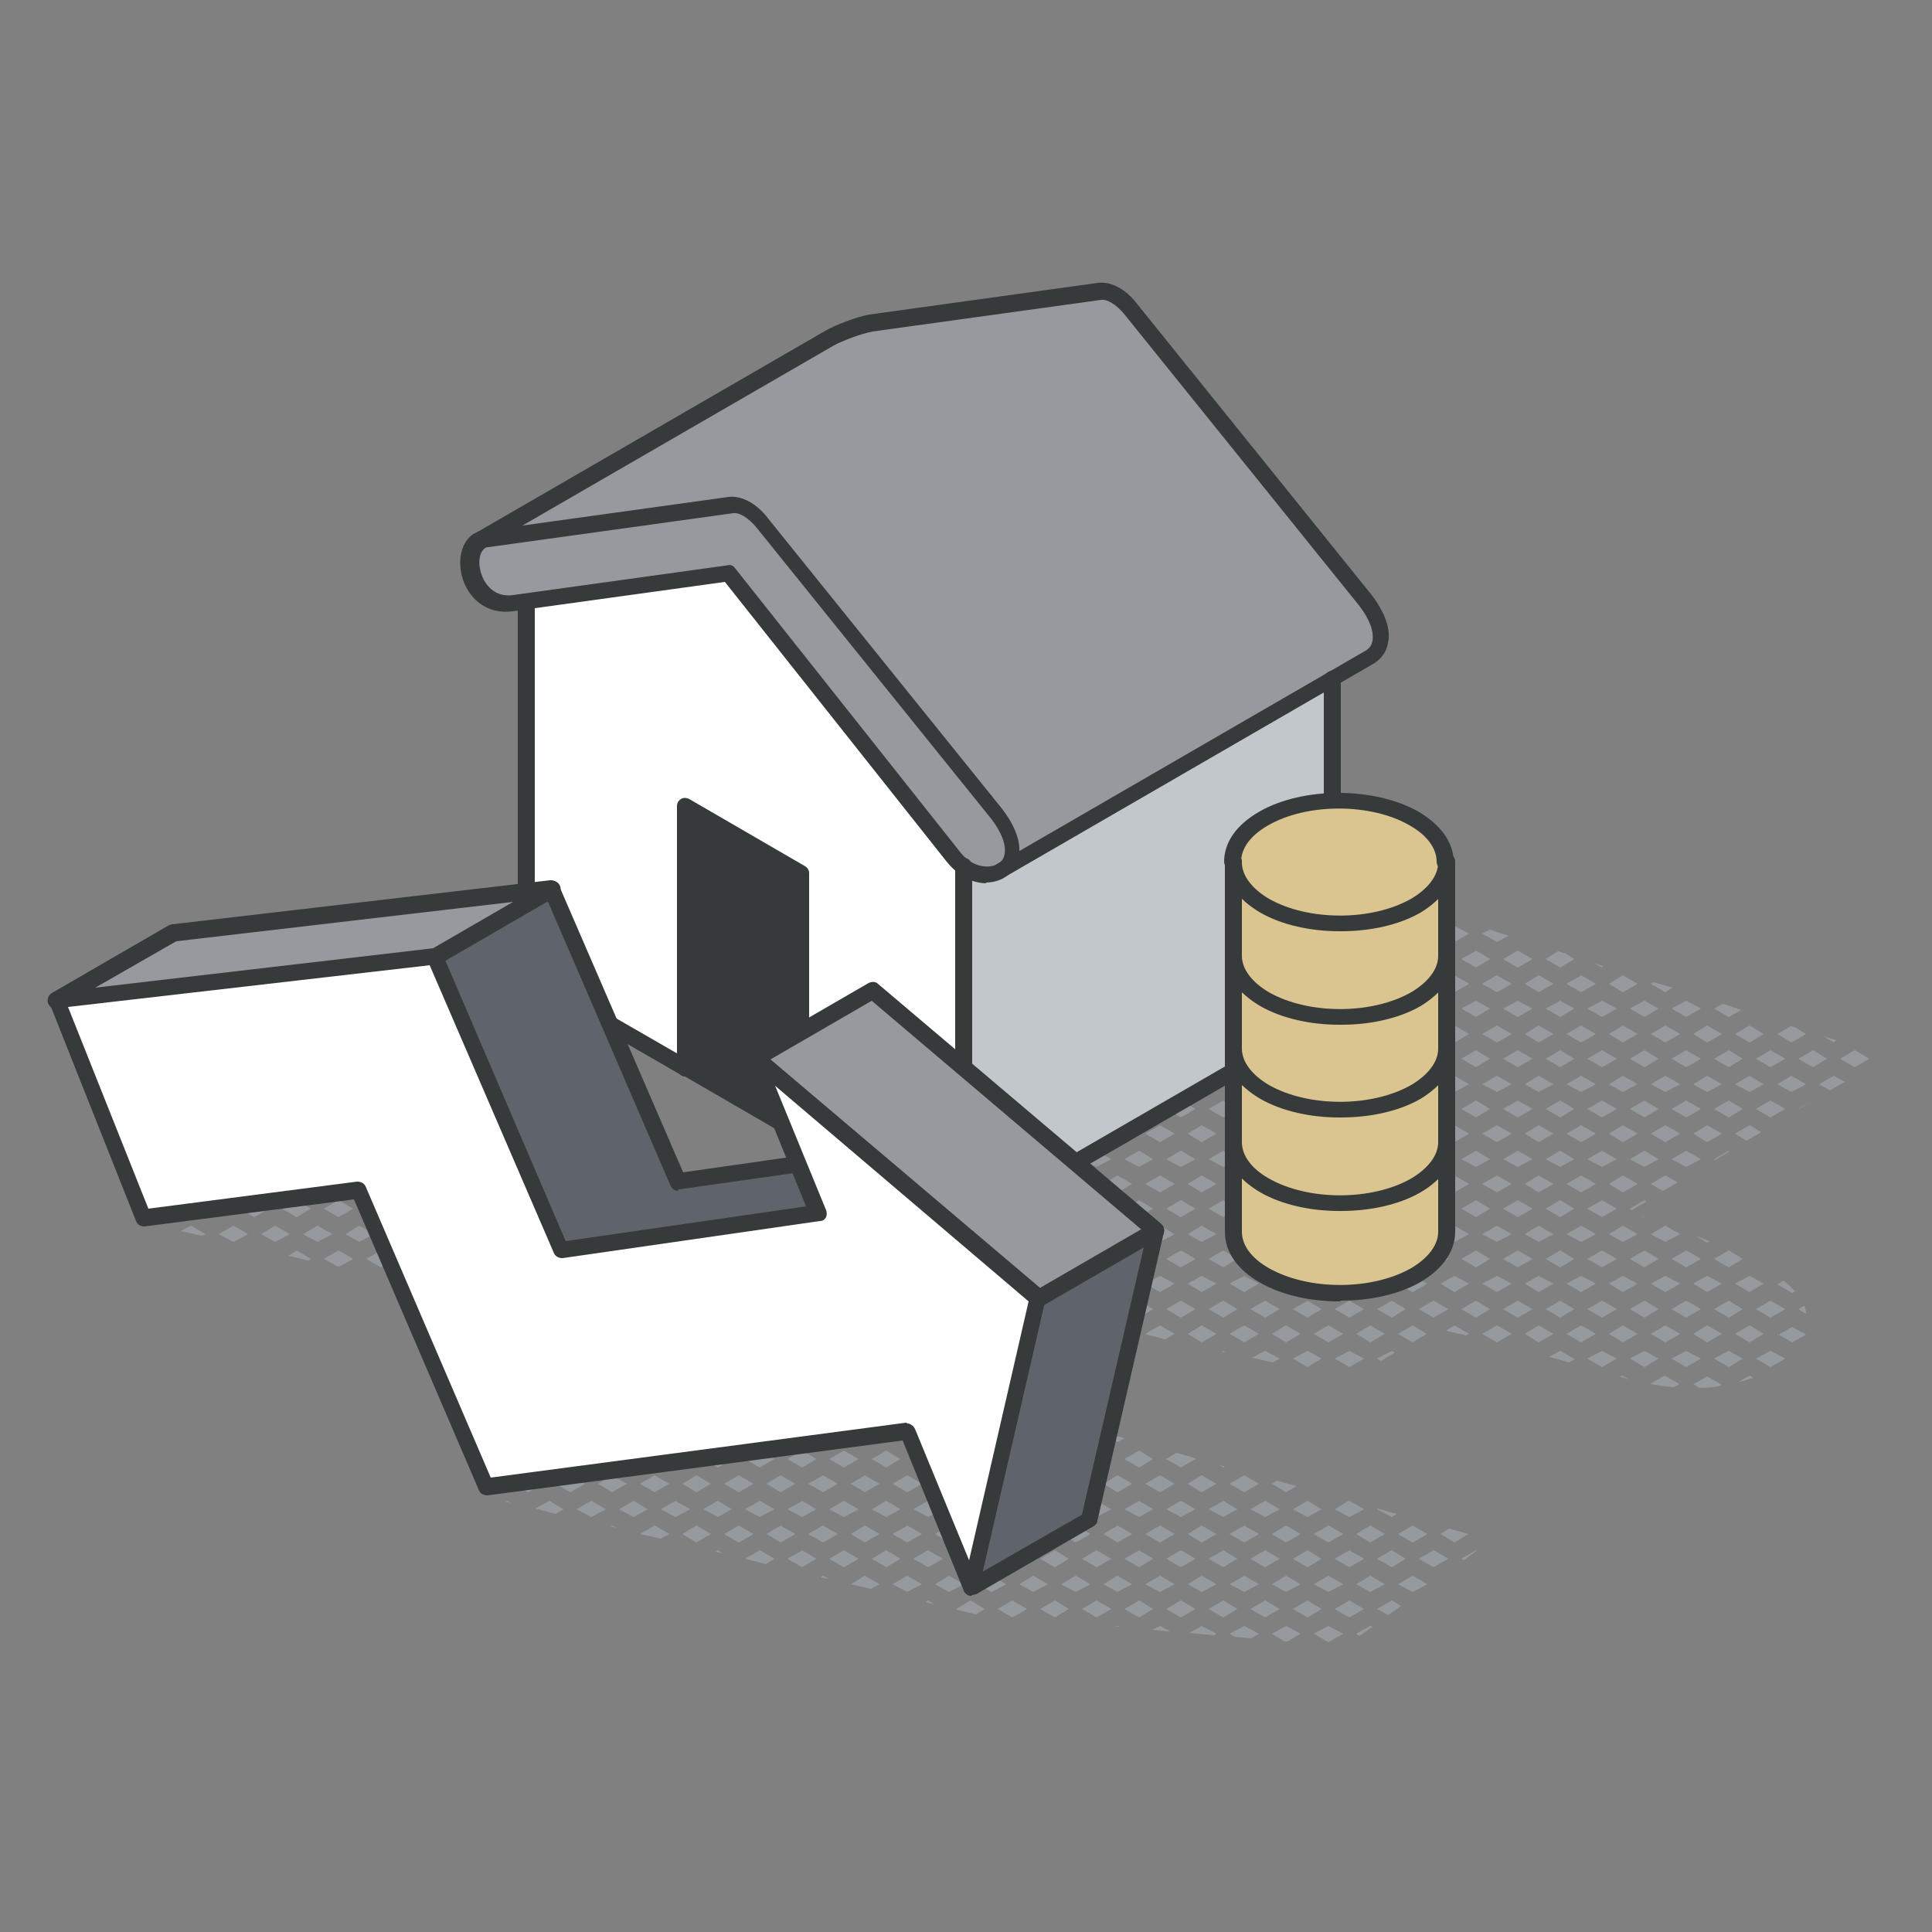 <?xml version="1.0" encoding="UTF-8"?>
<svg id="Ebene_1" xmlns="http://www.w3.org/2000/svg" version="1.1" viewBox="0 0 250 250">
  <rect x="0" y="0" width="250" height="250" fill="#808080" stroke="none"/>
  <!-- Generator: Adobe Illustrator 29.6.1, SVG Export Plug-In . SVG Version: 2.1.1 Build 9)  -->
  <defs>
    <style>
      .st0 {
        fill: #c2c7cc;
      }

      .st1 {
        fill: #969a9e;
      }

      .st2 {
        fill: #fff;
      }

      .st3 {
        fill: #5f646b;
      }

      .st4 {
        fill: #dac590;
      }

      .st5 {
        fill: #373a3a;
      }
    </style>
  </defs>
  <g>
    <polygon class="st1" points="240 135.9 238.1 137 240 138.1 241.9 137 240 135.9"/>
    <polygon class="st1" points="243.6 137 244 136.8 243.6 137 243.6 137"/>
    <polygon class="st1" points="237.6 134.6 236 134.1 237.3 134.9 237.6 134.6"/>
    <polygon class="st1" points="235.4 140.3 236.8 141.1 238.7 140 237.3 139.2 235.4 140.3"/>
    <polygon class="st1" points="236.4 137 234.6 135.9 232.7 137 234.6 138.1 236.4 137"/>
    <polygon class="st1" points="233.7 133.8 232.2 132.9 231.7 132.8 230 133.8 231.8 134.9 233.7 133.8"/>
    <polygon class="st1" points="229.1 135.9 227.2 137 229.1 138.1 231 137 229.1 135.9"/>
    <polygon class="st1" points="232.7 143.5 232.8 143.5 234.6 142.4 234.6 142.4 232.7 143.5"/>
    <polygon class="st1" points="231.8 139.2 230 140.3 231.8 141.3 233.7 140.3 231.8 139.2"/>
    <polygon class="st1" points="229.1 144.6 231 143.5 229.1 142.4 227.2 143.5 229.1 144.6"/>
    <path class="st1" d="M233.4,169l-.7.4,1,.6c0-.2,0-.4-.1-.6,0-.1,0-.3-.1-.4Z"/>
    <path class="st1" d="M232.2,167c-.4-.4-.9-.9-1.4-1.3l-.8.5,1.9,1.1.4-.2Z"/>
    <path class="st1" d="M230,172.6l1.9,1.1,1.8-1s0,0,0,0l-1.8-1-1.9,1.1Z"/>
    <polygon class="st1" points="229.1 174.8 227.2 175.8 229.1 176.9 231 175.8 229.1 174.8"/>
    <polygon class="st1" points="229.1 170.5 231 169.4 229.1 168.3 227.2 169.4 229.1 170.5"/>
    <polygon class="st1" points="226.4 132.7 224.5 133.8 226.4 134.9 228.2 133.8 226.4 132.7"/>
    <polygon class="st1" points="224.8 130.5 222.9 129.9 221.8 130.5 223.7 131.6 225.3 130.7 224.8 130.5"/>
    <polygon class="st1" points="226.4 139.2 224.5 140.3 226.4 141.3 228.2 140.3 226.4 139.2"/>
    <polygon class="st1" points="225.5 137 223.7 135.9 221.8 137 223.7 138.1 225.5 137"/>
    <polygon class="st1" points="227.9 146.5 226.4 145.6 224.5 146.7 226 147.6 227.9 146.5"/>
    <polygon class="st1" points="225.5 143.5 223.7 142.4 221.8 143.5 223.7 144.6 225.5 143.5"/>
    <polygon class="st1" points="228.2 166.1 226.4 165.1 224.5 166.1 226.4 167.2 228.2 166.1"/>
    <polygon class="st1" points="225.5 162.9 223.7 161.8 221.8 162.9 223.7 164 225.5 162.9"/>
    <polygon class="st1" points="228.2 172.6 226.4 171.5 224.5 172.6 226.4 173.7 228.2 172.6"/>
    <polygon class="st1" points="223.7 174.8 221.8 175.8 223.7 176.9 225.5 175.8 223.7 174.8"/>
    <polygon class="st1" points="225.5 169.4 223.7 168.3 221.8 169.4 223.7 170.5 225.5 169.4"/>
    <path class="st1" d="M224.8,178.9c.7-.2,1.4-.4,2.1-.6l-.5-.3-1.6.9Z"/>
    <polygon class="st1" points="222.8 133.8 220.9 132.7 219.1 133.8 220.9 134.9 222.8 133.8"/>
    <polygon class="st1" points="218.2 131.6 220.1 130.5 218.2 129.5 216.3 130.5 218.2 131.6"/>
    <polygon class="st1" points="222.8 140.3 220.9 139.2 219.1 140.3 220.9 141.3 222.8 140.3"/>
    <polygon class="st1" points="218.2 138.1 220.1 137 218.2 135.9 216.3 137 218.2 138.1"/>
    <polygon class="st1" points="220.9 145.6 219.1 146.7 220.9 147.8 222.8 146.7 220.9 145.6"/>
    <polygon class="st1" points="218.2 144.6 220.1 143.5 218.2 142.4 216.3 143.5 218.2 144.6"/>
    <polygon class="st1" points="222.1 150 223.8 149 223.7 148.9 221.8 150 222 150.1 222.1 150"/>
    <polygon class="st1" points="218.2 151 220.1 150 218.2 148.9 216.3 150 218.2 151"/>
    <path class="st1" d="M221.2,160.6c-.6-.2-1.2-.5-1.8-.7l1.5.9.3-.2Z"/>
    <polygon class="st1" points="222.8 166.1 220.9 165.1 219.1 166.1 220.9 167.2 222.8 166.1"/>
    <polygon class="st1" points="218.2 164 220.1 162.9 218.2 161.8 216.3 162.9 218.2 164"/>
    <polygon class="st1" points="222.8 172.6 220.9 171.5 219.1 172.6 220.9 173.7 222.8 172.6"/>
    <polygon class="st1" points="218.2 174.8 216.3 175.8 218.2 176.9 220.1 175.8 218.2 174.8"/>
    <polygon class="st1" points="218.2 170.5 220.1 169.4 218.2 168.3 216.3 169.4 218.2 170.5"/>
    <path class="st1" d="M219.1,179.1l.8.5c.9,0,1.7-.1,2.5-.2l.4-.2-1.9-1.1-1.9,1.1Z"/>
    <polygon class="st1" points="216.4 127.8 214 127.1 213.6 127.3 215.5 128.4 216.4 127.8"/>
    <polygon class="st1" points="217.4 133.8 215.5 132.7 213.6 133.8 215.5 134.9 217.4 133.8"/>
    <polygon class="st1" points="214.6 130.5 212.8 129.5 210.9 130.5 212.8 131.6 214.6 130.5"/>
    <polygon class="st1" points="217.4 140.3 215.5 139.2 213.6 140.3 215.5 141.3 217.4 140.3"/>
    <polygon class="st1" points="214.6 137 212.8 135.9 210.9 137 212.8 138.1 214.6 137"/>
    <polygon class="st1" points="215.5 145.6 213.6 146.7 215.5 147.8 217.4 146.7 215.5 145.6"/>
    <polygon class="st1" points="212.8 148.9 210.9 150 212.8 151 214.6 150 212.8 148.9"/>
    <polygon class="st1" points="214.6 143.5 212.8 142.4 210.9 143.5 212.8 144.6 214.6 143.5"/>
    <polygon class="st1" points="215.2 154.1 217.1 153 215.5 152.1 213.6 153.2 215.2 154.1"/>
    <polygon class="st1" points="212.8 155.3 210.9 156.4 211.1 156.6 213 155.5 212.8 155.3"/>
    <polygon class="st1" points="217.4 159.7 215.5 158.6 213.6 159.7 215.5 160.7 217.4 159.7"/>
    <polygon class="st1" points="217.4 166.1 215.5 165.1 213.6 166.1 215.5 167.2 217.4 166.1"/>
    <polygon class="st1" points="214.6 162.9 212.8 161.8 210.9 162.9 212.8 164 214.6 162.9"/>
    <polygon class="st1" points="217.4 172.6 215.5 171.5 213.6 172.6 215.5 173.7 217.4 172.6"/>
    <polygon class="st1" points="212.8 174.8 210.9 175.8 212.8 176.9 214.6 175.8 212.8 174.8"/>
    <polygon class="st1" points="214.6 169.4 212.8 168.3 210.9 169.4 212.8 170.5 214.6 169.4"/>
    <path class="st1" d="M213.6,179.1h0c1,.2,2,.3,3,.4l.7-.4-1.9-1.1-1.9,1.1Z"/>
    <polygon class="st1" points="211.9 127.3 210 126.2 208.2 127.3 210 128.4 211.9 127.3"/>
    <polygon class="st1" points="207.5 125 206.4 124.7 207.3 125.2 207.5 125"/>
    <polygon class="st1" points="211.9 133.8 210 132.7 208.2 133.8 210 134.9 211.9 133.8"/>
    <polygon class="st1" points="209.2 130.5 207.3 129.5 205.4 130.5 207.3 131.6 209.2 130.5"/>
    <polygon class="st1" points="211.9 140.3 210 139.2 208.2 140.3 210 141.3 211.9 140.3"/>
    <polygon class="st1" points="209.2 137 207.3 135.9 205.4 137 207.3 138.1 209.2 137"/>
    <polygon class="st1" points="210 145.6 208.2 146.7 210 147.8 211.9 146.7 210 145.6"/>
    <polygon class="st1" points="209.2 143.5 207.3 142.4 205.4 143.5 207.3 144.6 209.2 143.5"/>
    <polygon class="st1" points="211.9 153.2 210 152.1 208.2 153.2 210 154.3 211.9 153.2"/>
    <polygon class="st1" points="209.2 150 207.3 148.9 205.4 150 207.3 151 209.2 150"/>
    <polygon class="st1" points="211.9 159.7 210 158.6 208.2 159.7 210 160.7 211.9 159.7"/>
    <path class="st1" d="M212.3,157.2l.5.3h.1c0,0-.4-.2-.6-.3Z"/>
    <polygon class="st1" points="209.2 156.4 207.3 155.3 205.4 156.4 207.3 157.5 209.2 156.4"/>
    <polygon class="st1" points="211.9 166.1 210 165.1 208.2 166.1 210 167.2 211.9 166.1"/>
    <polygon class="st1" points="209.2 162.9 207.3 161.8 205.4 162.9 207.3 164 209.2 162.9"/>
    <polygon class="st1" points="211.9 172.6 210 171.5 208.2 172.6 210 173.7 211.9 172.6"/>
    <polygon class="st1" points="207.3 174.8 205.4 175.8 207.3 176.9 209.2 175.8 207.3 174.8"/>
    <polygon class="st1" points="209.2 169.4 207.3 168.3 205.4 169.4 207.3 170.5 209.2 169.4"/>
    <path class="st1" d="M209.7,178.2c.3,0,1,.3,1.1.3l-.9-.5-.3.2Z"/>
    <polygon class="st1" points="202.6 123.4 201.6 123.1 200 124.1 201.9 125.2 203.7 124.1 202.6 123.4"/>
    <polygon class="st1" points="206.5 127.3 204.6 126.2 202.7 127.3 204.6 128.4 206.5 127.3"/>
    <polygon class="st1" points="206.5 133.8 204.6 132.7 202.7 133.8 204.6 134.9 206.5 133.8"/>
    <polygon class="st1" points="203.7 130.5 201.9 129.5 200 130.5 201.9 131.6 203.7 130.5"/>
    <polygon class="st1" points="206.5 140.3 204.6 139.2 202.7 140.3 204.6 141.3 206.5 140.3"/>
    <polygon class="st1" points="203.7 137 201.9 135.9 200 137 201.9 138.1 203.7 137"/>
    <polygon class="st1" points="206.5 146.7 204.6 145.6 202.7 146.7 204.6 147.8 206.5 146.7"/>
    <polygon class="st1" points="203.7 143.5 201.9 142.4 200 143.5 201.9 144.6 203.7 143.5"/>
    <polygon class="st1" points="206.5 153.2 204.6 152.1 202.7 153.2 204.6 154.3 206.5 153.2"/>
    <polygon class="st1" points="203.7 150 201.9 148.9 200 150 201.9 151 203.7 150"/>
    <polygon class="st1" points="206.5 159.7 204.6 158.6 202.7 159.7 204.6 160.7 206.5 159.7"/>
    <polygon class="st1" points="203.7 156.4 201.9 155.3 200 156.4 201.9 157.5 203.7 156.4"/>
    <polygon class="st1" points="206.5 166.1 204.6 165.1 202.7 166.1 204.6 167.2 206.5 166.1"/>
    <polygon class="st1" points="203.7 162.9 201.9 161.8 200 162.9 201.9 164 203.7 162.9"/>
    <polygon class="st1" points="204.6 171.5 202.7 172.6 204.6 173.7 206.5 172.6 204.6 171.5"/>
    <polygon class="st1" points="201 127.3 199.1 126.2 197.3 127.3 199.1 128.4 201 127.3"/>
    <polygon class="st1" points="198.3 124.1 196.4 123 194.5 124.1 196.4 125.2 198.3 124.1"/>
    <polygon class="st1" points="201 133.8 199.1 132.7 197.3 133.8 199.1 134.9 201 133.8"/>
    <polygon class="st1" points="198.3 130.5 196.4 129.5 194.5 130.5 196.4 131.6 198.3 130.5"/>
    <polygon class="st1" points="201 140.3 199.1 139.2 197.3 140.3 199.1 141.3 201 140.3"/>
    <polygon class="st1" points="198.3 137 196.4 135.9 194.5 137 196.4 138.1 198.3 137"/>
    <polygon class="st1" points="201 146.7 199.1 145.6 197.3 146.7 199.1 147.8 201 146.7"/>
    <polygon class="st1" points="198.3 143.5 196.4 142.4 194.5 143.5 196.4 144.6 198.3 143.5"/>
    <polygon class="st1" points="201 153.2 199.1 152.1 197.3 153.2 199.1 154.3 201 153.2"/>
    <polygon class="st1" points="198.3 150 196.4 148.9 194.5 150 196.4 151 198.3 150"/>
    <polygon class="st1" points="201 159.7 199.1 158.6 197.3 159.7 199.1 160.7 201 159.7"/>
    <polygon class="st1" points="198.3 156.4 196.4 155.3 194.5 156.4 196.4 157.5 198.3 156.4"/>
    <polygon class="st1" points="201 166.1 199.1 165.1 197.3 166.1 199.1 167.2 201 166.1"/>
    <polygon class="st1" points="198.3 162.9 196.4 161.8 194.5 162.9 196.4 164 198.3 162.9"/>
    <path class="st1" d="M200.4,175.6c.3,0,2.2.6,2.6.7l.8-.4-1.9-1.1-1.5.8Z"/>
    <polygon class="st1" points="199.1 171.5 197.3 172.6 199.1 173.7 201 172.6 199.1 171.5"/>
    <polygon class="st1" points="201.9 170.5 203.7 169.4 201.9 168.3 200 169.4 201.9 170.5"/>
    <polygon class="st1" points="198.3 169.4 196.4 168.3 194.5 169.4 196.4 170.5 198.3 169.4"/>
    <polygon class="st1" points="195.2 121.1 192.8 120.3 191.8 120.8 193.7 121.9 195.2 121.1"/>
    <polygon class="st1" points="191 123 189.1 124.1 191 125.2 192.8 124.1 191 123"/>
    <polygon class="st1" points="195.6 127.3 193.7 126.2 191.8 127.3 193.7 128.4 195.6 127.3"/>
    <polygon class="st1" points="195.6 133.8 193.7 132.7 191.8 133.8 193.7 134.9 195.6 133.8"/>
    <polygon class="st1" points="191 131.6 192.8 130.5 191 129.5 189.1 130.5 191 131.6"/>
    <polygon class="st1" points="195.6 140.3 193.7 139.2 191.8 140.3 193.7 141.3 195.6 140.3"/>
    <polygon class="st1" points="191 138.1 192.8 137 191 135.9 189.1 137 191 138.1"/>
    <polygon class="st1" points="195.6 146.7 193.7 145.6 191.8 146.7 193.7 147.8 195.6 146.7"/>
    <polygon class="st1" points="191 144.6 192.8 143.5 191 142.4 189.1 143.5 191 144.6"/>
    <polygon class="st1" points="195.6 153.2 193.7 152.1 191.8 153.2 193.7 154.3 195.6 153.2"/>
    <polygon class="st1" points="191 151 192.8 150 191 148.9 189.1 150 191 151"/>
    <polygon class="st1" points="195.6 159.7 193.7 158.6 191.8 159.7 193.7 160.7 195.6 159.7"/>
    <polygon class="st1" points="191 157.5 192.8 156.4 191 155.3 189.1 156.4 191 157.5"/>
    <polygon class="st1" points="195.6 166.1 193.7 165.1 191.8 166.1 193.7 167.2 195.6 166.1"/>
    <polygon class="st1" points="191 164 192.8 162.9 191 161.8 189.1 162.9 191 164"/>
    <polygon class="st1" points="190.1 120.8 188.2 119.8 186.4 120.8 188.2 121.9 190.1 120.8"/>
    <polygon class="st1" points="186.3 118.2 183.9 117.4 183.6 117.6 185.5 118.7 186.3 118.2"/>
    <polygon class="st1" points="190.1 127.3 188.2 126.2 186.4 127.3 188.2 128.4 190.1 127.3"/>
    <polygon class="st1" points="187.4 124.1 185.5 123 183.6 124.1 185.5 125.2 187.4 124.1"/>
    <polygon class="st1" points="190.1 133.8 188.2 132.7 186.4 133.8 188.2 134.9 190.1 133.8"/>
    <polygon class="st1" points="187.4 130.5 185.5 129.5 183.6 130.5 185.5 131.6 187.4 130.5"/>
    <polygon class="st1" points="190.1 140.3 188.2 139.2 186.4 140.3 188.2 141.3 190.1 140.3"/>
    <polygon class="st1" points="187.4 137 185.5 135.9 183.6 137 185.5 138.1 187.4 137"/>
    <polygon class="st1" points="190.1 146.7 188.2 145.6 186.4 146.7 188.2 147.8 190.1 146.7"/>
    <polygon class="st1" points="187.4 143.5 185.5 142.4 183.6 143.5 185.5 144.6 187.4 143.5"/>
    <polygon class="st1" points="190.1 153.2 188.2 152.1 186.4 153.2 188.2 154.3 190.1 153.2"/>
    <polygon class="st1" points="187.4 150 185.5 148.9 183.6 150 185.5 151 187.4 150"/>
    <polygon class="st1" points="190.1 159.7 188.2 158.6 186.4 159.7 188.2 160.7 190.1 159.7"/>
    <polygon class="st1" points="187.4 156.4 185.5 155.3 183.6 156.4 185.5 157.5 187.4 156.4"/>
    <polygon class="st1" points="190.1 166.1 188.2 165.1 186.4 166.1 188.2 167.2 190.1 166.1"/>
    <polygon class="st1" points="187.4 162.9 185.5 161.8 183.6 162.9 185.5 164 187.4 162.9"/>
    <polygon class="st1" points="184.7 120.8 182.8 119.8 180.9 120.8 182.8 121.9 184.7 120.8"/>
    <polygon class="st1" points="181.9 117.6 180.1 116.5 178.2 117.6 180.1 118.7 181.9 117.6"/>
    <polygon class="st1" points="184.7 127.3 182.8 126.2 180.9 127.3 182.8 128.4 184.7 127.3"/>
    <polygon class="st1" points="181.9 124.1 180.1 123 178.2 124.1 180.1 125.2 181.9 124.1"/>
    <polygon class="st1" points="184.7 133.8 182.8 132.7 180.9 133.8 182.8 134.9 184.7 133.8"/>
    <polygon class="st1" points="181.9 130.5 180.1 129.5 178.2 130.5 180.1 131.6 181.9 130.5"/>
    <polygon class="st1" points="184.7 140.3 182.8 139.2 180.9 140.3 182.8 141.3 184.7 140.3"/>
    <polygon class="st1" points="181.9 137 180.1 135.9 178.2 137 180.1 138.1 181.9 137"/>
    <polygon class="st1" points="184.7 146.7 182.8 145.6 180.9 146.7 182.8 147.8 184.7 146.7"/>
    <polygon class="st1" points="181.9 143.5 180.1 142.4 178.2 143.5 180.1 144.6 181.9 143.5"/>
    <polygon class="st1" points="184.7 153.2 182.8 152.1 180.9 153.2 182.8 154.3 184.7 153.2"/>
    <polygon class="st1" points="181.9 150 180.1 148.9 178.2 150 180.1 151 181.9 150"/>
    <polygon class="st1" points="184.7 159.7 182.8 158.6 180.9 159.7 182.8 160.7 184.7 159.7"/>
    <polygon class="st1" points="181.9 156.4 180.1 155.3 178.2 156.4 180.1 157.5 181.9 156.4"/>
    <polygon class="st1" points="182.8 165.1 180.9 166.1 182.8 167.2 184.7 166.1 182.8 165.1"/>
    <polygon class="st1" points="181.9 162.9 180.1 161.8 178.2 162.9 180.1 164 181.9 162.9"/>
    <polygon class="st1" points="177.3 115.4 177.5 115.4 176.9 115.2 177.3 115.4"/>
    <polygon class="st1" points="179.2 120.8 177.3 119.8 175.5 120.8 177.3 121.9 179.2 120.8"/>
    <polygon class="st1" points="174.6 123 172.7 124.1 174.6 125.2 176.5 124.1 174.6 123"/>
    <polygon class="st1" points="176.5 117.6 174.6 116.5 172.7 117.6 174.6 118.7 176.5 117.6"/>
    <polygon class="st1" points="179.2 127.3 177.3 126.2 175.5 127.3 177.3 128.4 179.2 127.3"/>
    <polygon class="st1" points="179.2 133.8 177.3 132.7 175.5 133.8 177.3 134.9 179.2 133.8"/>
    <polygon class="st1" points="176.5 130.5 174.6 129.5 172.7 130.5 174.6 131.6 176.5 130.5"/>
    <polygon class="st1" points="179.2 140.3 177.3 139.2 175.5 140.3 177.3 141.3 179.2 140.3"/>
    <polygon class="st1" points="176.5 137 174.6 135.9 172.7 137 174.6 138.1 176.5 137"/>
    <polygon class="st1" points="179.2 146.7 177.3 145.6 175.5 146.7 177.3 147.8 179.2 146.7"/>
    <polygon class="st1" points="176.5 143.5 174.6 142.4 172.7 143.5 174.6 144.6 176.5 143.5"/>
    <polygon class="st1" points="179.2 153.2 177.3 152.1 175.5 153.2 177.3 154.3 179.2 153.2"/>
    <polygon class="st1" points="176.5 150 174.6 148.9 172.7 150 174.6 151 176.5 150"/>
    <polygon class="st1" points="179.2 159.7 177.3 158.6 175.5 159.7 177.3 160.7 179.2 159.7"/>
    <polygon class="st1" points="174.6 161.8 172.7 162.9 174.6 164 176.5 162.9 174.6 161.8"/>
    <polygon class="st1" points="176.5 156.4 174.6 155.3 172.7 156.4 174.6 157.5 176.5 156.4"/>
    <polygon class="st1" points="177.3 165.1 175.5 166.1 177.3 167.2 179.2 166.1 177.3 165.1"/>
    <polygon class="st1" points="173.8 114.4 173.1 114 171.5 113.5 170 114.4 171.9 115.4 173.8 114.4"/>
    <polygon class="st1" points="173.8 120.8 171.9 119.8 170 120.8 171.9 121.9 173.8 120.8"/>
    <polygon class="st1" points="169.2 123 167.3 124.1 169.2 125.2 171 124.1 169.2 123"/>
    <polygon class="st1" points="171 117.6 169.2 116.5 167.3 117.6 169.2 118.7 171 117.6"/>
    <polygon class="st1" points="173.8 127.3 171.9 126.2 170 127.3 171.9 128.4 173.8 127.3"/>
    <polygon class="st1" points="173.8 133.8 171.9 132.7 170 133.8 171.9 134.9 173.8 133.8"/>
    <polygon class="st1" points="171 130.5 169.2 129.5 167.3 130.5 169.2 131.6 171 130.5"/>
    <polygon class="st1" points="173.8 140.3 171.9 139.2 170 140.3 171.9 141.3 173.8 140.3"/>
    <polygon class="st1" points="171 137 169.2 135.9 167.3 137 169.2 138.1 171 137"/>
    <polygon class="st1" points="173.8 146.7 171.9 145.6 170 146.7 171.9 147.8 173.8 146.7"/>
    <polygon class="st1" points="171 143.5 169.2 142.4 167.3 143.5 169.2 144.6 171 143.5"/>
    <polygon class="st1" points="173.8 153.2 171.9 152.1 170 153.2 171.9 154.3 173.8 153.2"/>
    <polygon class="st1" points="171 150 169.2 148.9 167.3 150 169.2 151 171 150"/>
    <polygon class="st1" points="173.8 159.7 171.9 158.6 170 159.7 171.9 160.7 173.8 159.7"/>
    <polygon class="st1" points="171 156.4 169.2 155.3 167.3 156.4 169.2 157.5 171 156.4"/>
    <polygon class="st1" points="173.8 166.1 171.9 165.1 170 166.1 171.9 167.2 173.8 166.1"/>
    <polygon class="st1" points="171 162.9 169.2 161.8 167.3 162.9 169.2 164 171 162.9"/>
    <polygon class="st1" points="168.3 114.4 166.4 113.3 164.6 114.4 166.4 115.4 168.3 114.4"/>
    <polygon class="st1" points="165.1 111.4 162.7 110.6 161.8 111.1 163.7 112.2 165.1 111.4"/>
    <polygon class="st1" points="168.3 120.8 166.4 119.8 164.6 120.8 166.4 121.9 168.3 120.8"/>
    <polygon class="st1" points="165.6 117.6 163.7 116.5 161.8 117.6 163.7 118.7 165.6 117.6"/>
    <polygon class="st1" points="168.3 127.3 166.4 126.2 164.6 127.3 166.4 128.4 168.3 127.3"/>
    <polygon class="st1" points="165.6 124.1 163.7 123 161.8 124.1 163.7 125.2 165.6 124.1"/>
    <polygon class="st1" points="168.3 133.8 166.4 132.7 164.6 133.8 166.4 134.9 168.3 133.8"/>
    <polygon class="st1" points="165.6 130.5 163.7 129.5 161.8 130.5 163.7 131.6 165.6 130.5"/>
    <polygon class="st1" points="168.3 140.3 166.4 139.2 164.6 140.3 166.4 141.3 168.3 140.3"/>
    <polygon class="st1" points="165.6 137 163.7 135.9 161.8 137 163.7 138.1 165.6 137"/>
    <polygon class="st1" points="168.3 146.7 166.4 145.6 164.6 146.7 166.4 147.8 168.3 146.7"/>
    <polygon class="st1" points="165.6 143.5 163.7 142.4 161.8 143.5 163.7 144.6 165.6 143.5"/>
    <polygon class="st1" points="168.3 153.2 166.4 152.1 164.6 153.2 166.4 154.3 168.3 153.2"/>
    <polygon class="st1" points="165.6 150 163.7 148.9 161.8 150 163.7 151 165.6 150"/>
    <polygon class="st1" points="168.3 159.7 166.4 158.6 164.6 159.7 166.4 160.7 168.3 159.7"/>
    <polygon class="st1" points="165.6 156.4 163.7 155.3 161.8 156.4 163.7 157.5 165.6 156.4"/>
    <polygon class="st1" points="168.3 166.1 166.4 165.1 164.6 166.1 166.4 167.2 168.3 166.1"/>
    <polygon class="st1" points="165.6 162.9 163.7 161.8 161.8 162.9 163.7 164 165.6 162.9"/>
    <polygon class="st1" points="162.9 114.4 161 113.3 159.1 114.4 161 115.4 162.9 114.4"/>
    <polygon class="st1" points="158.3 112.2 160.1 111.1 158.3 110 156.4 111.1 158.3 112.2"/>
    <polygon class="st1" points="162.9 120.8 161 119.8 159.1 120.8 161 121.9 162.9 120.8"/>
    <polygon class="st1" points="158.3 118.7 160.1 117.6 158.3 116.5 156.4 117.6 158.3 118.7"/>
    <polygon class="st1" points="162.9 127.3 161 126.2 159.1 127.3 161 128.4 162.9 127.3"/>
    <polygon class="st1" points="158.3 125.2 160.1 124.1 158.3 123 156.4 124.1 158.3 125.2"/>
    <polygon class="st1" points="162.9 133.8 161 132.7 159.1 133.8 161 134.9 162.9 133.8"/>
    <polygon class="st1" points="158.3 131.6 160.1 130.5 158.3 129.5 156.4 130.5 158.3 131.6"/>
    <polygon class="st1" points="162.9 140.3 161 139.2 159.1 140.3 161 141.3 162.9 140.3"/>
    <polygon class="st1" points="158.3 138.1 160.1 137 158.3 135.9 156.4 137 158.3 138.1"/>
    <polygon class="st1" points="162.9 146.7 161 145.6 159.1 146.7 161 147.8 162.9 146.7"/>
    <polygon class="st1" points="158.3 144.6 160.1 143.5 158.3 142.4 156.4 143.5 158.3 144.6"/>
    <polygon class="st1" points="162.9 153.2 161 152.1 159.1 153.2 161 154.3 162.9 153.2"/>
    <polygon class="st1" points="158.3 151 160.1 150 158.3 148.9 156.4 150 158.3 151"/>
    <polygon class="st1" points="162.9 159.7 161 158.6 159.1 159.7 161 160.7 162.9 159.7"/>
    <polygon class="st1" points="158.3 157.5 160.1 156.4 158.3 155.3 156.4 156.4 158.3 157.5"/>
    <polygon class="st1" points="162.9 166.1 161 165.1 159.1 166.1 161 167.2 162.9 166.1"/>
    <polygon class="st1" points="158.3 164 160.1 162.9 158.3 161.8 156.4 162.9 158.3 164"/>
    <polygon class="st1" points="156.2 108.6 153.8 107.8 153.7 107.9 155.5 109 156.2 108.6"/>
    <polygon class="st1" points="157.4 114.4 155.5 113.3 153.7 114.4 155.5 115.4 157.4 114.4"/>
    <polygon class="st1" points="154.7 111.1 152.8 110 150.9 111.1 152.8 112.2 154.7 111.1"/>
    <polygon class="st1" points="157.4 120.8 155.5 119.8 153.7 120.8 155.5 121.9 157.4 120.8"/>
    <polygon class="st1" points="154.7 117.6 152.8 116.5 150.9 117.6 152.8 118.7 154.7 117.6"/>
    <polygon class="st1" points="157.4 127.3 155.5 126.2 153.7 127.3 155.5 128.4 157.4 127.3"/>
    <polygon class="st1" points="154.7 124.1 152.8 123 150.9 124.1 152.8 125.2 154.7 124.1"/>
    <polygon class="st1" points="157.4 133.8 155.5 132.7 153.7 133.8 155.5 134.9 157.4 133.8"/>
    <polygon class="st1" points="154.7 130.5 152.8 129.5 150.9 130.5 152.8 131.6 154.7 130.5"/>
    <polygon class="st1" points="157.4 140.3 155.5 139.2 153.7 140.3 155.5 141.3 157.4 140.3"/>
    <polygon class="st1" points="154.7 137 152.8 135.9 150.9 137 152.8 138.1 154.7 137"/>
    <polygon class="st1" points="157.4 146.7 155.5 145.6 153.7 146.7 155.5 147.8 157.4 146.7"/>
    <polygon class="st1" points="154.7 143.5 152.8 142.4 150.9 143.5 152.8 144.6 154.7 143.5"/>
    <polygon class="st1" points="157.4 153.2 155.5 152.1 153.7 153.2 155.5 154.3 157.4 153.2"/>
    <polygon class="st1" points="154.7 150 152.8 148.9 150.9 150 152.8 151 154.7 150"/>
    <polygon class="st1" points="157.4 159.7 155.5 158.6 153.7 159.7 155.5 160.7 157.4 159.7"/>
    <polygon class="st1" points="154.7 156.4 152.8 155.3 150.9 156.4 152.8 157.5 154.7 156.4"/>
    <polygon class="st1" points="157.4 166.1 155.5 165.1 153.7 166.1 155.5 167.2 157.4 166.1"/>
    <polygon class="st1" points="154.7 162.9 152.8 161.8 150.9 162.9 152.8 164 154.7 162.9"/>
    <polygon class="st1" points="152 107.9 150.1 106.8 148.2 107.9 150.1 109 152 107.9"/>
    <polygon class="st1" points="152 114.4 150.1 113.3 148.2 114.4 150.1 115.4 152 114.4"/>
    <polygon class="st1" points="147.4 112.2 149.2 111.1 147.4 110 145.5 111.1 147.4 112.2"/>
    <polygon class="st1" points="152 120.8 150.1 119.8 148.2 120.8 150.1 121.9 152 120.8"/>
    <polygon class="st1" points="147.4 118.7 149.2 117.6 147.4 116.5 145.5 117.6 147.4 118.7"/>
    <polygon class="st1" points="152 127.3 150.1 126.2 148.2 127.3 150.1 128.4 152 127.3"/>
    <polygon class="st1" points="147.4 125.2 149.2 124.1 147.4 123 145.5 124.1 147.4 125.2"/>
    <polygon class="st1" points="152 133.8 150.1 132.7 148.2 133.8 150.1 134.9 152 133.8"/>
    <polygon class="st1" points="147.4 131.6 149.2 130.5 147.4 129.5 145.5 130.5 147.4 131.6"/>
    <polygon class="st1" points="152 140.3 150.1 139.2 148.2 140.3 150.1 141.3 152 140.3"/>
    <polygon class="st1" points="147.4 138.1 149.2 137 147.4 135.9 145.5 137 147.4 138.1"/>
    <polygon class="st1" points="152 146.7 150.1 145.6 148.2 146.7 150.1 147.8 152 146.7"/>
    <polygon class="st1" points="147.4 144.6 149.2 143.5 147.4 142.4 145.5 143.5 147.4 144.6"/>
    <polygon class="st1" points="152 153.2 150.1 152.1 148.2 153.2 150.1 154.3 152 153.2"/>
    <polygon class="st1" points="147.4 151 149.2 150 147.4 148.9 145.5 150 147.4 151"/>
    <polygon class="st1" points="152 159.7 150.1 158.6 148.2 159.7 150.1 160.7 152 159.7"/>
    <polygon class="st1" points="147.4 157.5 149.2 156.4 147.4 155.3 145.5 156.4 147.4 157.5"/>
    <polygon class="st1" points="152 166.1 150.1 165.1 148.2 166.1 150.1 167.2 152 166.1"/>
    <polygon class="st1" points="147.4 164 149.2 162.9 147.4 161.8 145.5 162.9 147.4 164"/>
    <polygon class="st1" points="146.5 107.9 144.6 106.8 142.8 107.9 144.6 109 146.5 107.9"/>
    <polygon class="st1" points="143.8 104.7 143.5 104.5 141.4 103.8 140 104.7 141.9 105.7 143.8 104.7"/>
    <polygon class="st1" points="146.5 114.4 144.6 113.3 142.8 114.4 144.6 115.4 146.5 114.4"/>
    <polygon class="st1" points="146.5 120.8 144.6 119.8 142.8 120.8 144.6 121.9 146.5 120.8"/>
    <polygon class="st1" points="143.8 117.6 141.9 116.5 140 117.6 141.9 118.7 143.8 117.6"/>
    <polygon class="st1" points="146.5 127.3 144.6 126.2 142.8 127.3 144.6 128.4 146.5 127.3"/>
    <polygon class="st1" points="146.5 133.8 144.6 132.7 142.8 133.8 144.6 134.9 146.5 133.8"/>
    <polygon class="st1" points="143.8 130.5 141.9 129.5 140 130.5 141.9 131.6 143.8 130.5"/>
    <polygon class="st1" points="146.5 140.3 144.6 139.2 142.8 140.3 144.6 141.3 146.5 140.3"/>
    <polygon class="st1" points="143.8 137 141.9 135.9 140 137 141.9 138.1 143.8 137"/>
    <polygon class="st1" points="146.5 146.7 144.6 145.6 142.8 146.7 144.6 147.8 146.5 146.7"/>
    <polygon class="st1" points="143.8 143.5 141.9 142.4 140 143.5 141.9 144.6 143.8 143.5"/>
    <polygon class="st1" points="146.5 153.2 144.6 152.1 142.8 153.2 144.6 154.3 146.5 153.2"/>
    <polygon class="st1" points="143.8 150 141.9 148.9 140 150 141.9 151 143.8 150"/>
    <polygon class="st1" points="146.5 159.7 144.6 158.6 142.8 159.7 144.6 160.7 146.5 159.7"/>
    <polygon class="st1" points="143.8 156.4 141.9 155.3 140 156.4 141.9 157.5 143.8 156.4"/>
    <polygon class="st1" points="146.5 166.1 144.6 165.1 142.8 166.1 144.6 167.2 146.5 166.1"/>
    <polygon class="st1" points="143.8 162.9 141.9 161.8 140 162.9 141.9 164 143.8 162.9"/>
    <polygon class="st1" points="141.1 107.9 139.2 106.8 137.3 107.9 139.2 109 141.1 107.9"/>
    <polygon class="st1" points="136.5 110 134.6 111.1 136.5 112.2 138.3 111.1 136.5 110"/>
    <polygon class="st1" points="138.3 104.7 136.5 103.6 135.6 104.1 135.1 105 136.5 105.7 138.3 104.7"/>
    <polygon class="st1" points="141.1 114.4 139.2 113.3 137.3 114.4 139.2 115.4 141.1 114.4"/>
    <polygon class="st1" points="141.9 112.2 143.8 111.1 141.9 110 140 111.1 141.9 112.2"/>
    <polygon class="st1" points="141.1 120.8 139.2 119.8 137.3 120.8 139.2 121.9 141.1 120.8"/>
    <polygon class="st1" points="136.5 123 134.6 124.1 136.5 125.2 138.3 124.1 136.5 123"/>
    <polygon class="st1" points="138.3 117.6 136.5 116.5 134.6 117.6 136.5 118.7 138.3 117.6"/>
    <polygon class="st1" points="141.1 127.3 139.2 126.2 137.3 127.3 139.2 128.4 141.1 127.3"/>
    <polygon class="st1" points="141.9 125.2 143.8 124.1 141.9 123 140 124.1 141.9 125.2"/>
    <polygon class="st1" points="141.1 133.8 139.2 132.7 137.3 133.8 139.2 134.9 141.1 133.8"/>
    <polygon class="st1" points="138.3 130.5 136.5 129.5 134.6 130.5 136.5 131.6 138.3 130.5"/>
    <polygon class="st1" points="141.1 140.3 139.2 139.2 137.3 140.3 139.2 141.3 141.1 140.3"/>
    <polygon class="st1" points="138.3 137 136.5 135.9 134.6 137 136.5 138.1 138.3 137"/>
    <polygon class="st1" points="141.1 146.7 139.2 145.6 137.3 146.7 139.2 147.8 141.1 146.7"/>
    <polygon class="st1" points="138.3 143.5 136.5 142.4 134.6 143.5 136.5 144.6 138.3 143.5"/>
    <polygon class="st1" points="141.1 153.2 139.2 152.1 137.3 153.2 139.2 154.3 141.1 153.2"/>
    <polygon class="st1" points="138.3 150 136.5 148.9 134.6 150 136.5 151 138.3 150"/>
    <polygon class="st1" points="141.1 159.7 139.2 158.6 137.3 159.7 139.2 160.7 141.1 159.7"/>
    <polygon class="st1" points="138.3 156.4 136.5 155.3 134.6 156.4 136.5 157.5 138.3 156.4"/>
    <polygon class="st1" points="141.1 166.1 139.2 165.1 137.3 166.1 139.2 167.2 141.1 166.1"/>
    <polygon class="st1" points="138.3 162.9 136.5 161.8 134.6 162.9 136.5 164 138.3 162.9"/>
    <polygon class="st1" points="135.6 107.9 134 107 133.1 108.6 133.7 109 135.6 107.9"/>
    <polygon class="st1" points="132 110.6 131.1 112.1 132.9 111.1 132 110.6"/>
    <polygon class="st1" points="135.6 114.4 133.7 113.3 131.9 114.4 133.7 115.4 135.6 114.4"/>
    <polygon class="st1" points="135.6 120.8 133.7 119.8 131.9 120.8 133.7 121.9 135.6 120.8"/>
    <polygon class="st1" points="131 123 129.1 124.1 131 125.2 132.9 124.1 131 123"/>
    <polygon class="st1" points="132.9 117.6 131 116.5 129.1 117.6 131 118.7 132.9 117.6"/>
    <polygon class="st1" points="135.6 127.3 133.7 126.2 131.9 127.3 133.7 128.4 135.6 127.3"/>
    <polygon class="st1" points="135.6 133.8 133.7 132.7 131.9 133.8 133.7 134.9 135.6 133.8"/>
    <polygon class="st1" points="132.9 130.5 131 129.5 129.1 130.5 131 131.6 132.9 130.5"/>
    <polygon class="st1" points="135.6 140.3 133.7 139.2 131.9 140.3 133.7 141.3 135.6 140.3"/>
    <polygon class="st1" points="132.9 137 131 135.9 129.1 137 131 138.1 132.9 137"/>
    <polygon class="st1" points="135.6 146.7 133.7 145.6 131.9 146.7 133.7 147.8 135.6 146.7"/>
    <polygon class="st1" points="132.9 143.5 131 142.4 129.1 143.5 131 144.6 132.9 143.5"/>
    <polygon class="st1" points="135.6 153.2 133.7 152.1 131.9 153.2 133.7 154.3 135.6 153.2"/>
    <polygon class="st1" points="132.9 150 131 148.9 129.1 150 131 151 132.9 150"/>
    <polygon class="st1" points="135.6 159.7 133.7 158.6 131.9 159.7 133.7 160.7 135.6 159.7"/>
    <polygon class="st1" points="132.9 156.4 131 155.3 129.1 156.4 131 157.5 132.9 156.4"/>
    <polygon class="st1" points="135.6 166.1 133.7 165.1 131.9 166.1 133.7 167.2 135.6 166.1"/>
    <polygon class="st1" points="131 168.3 130.3 168.7 132.6 169.2 131 168.3"/>
    <polygon class="st1" points="132.9 162.9 131 161.8 129.1 162.9 131 164 132.9 162.9"/>
    <polygon class="st1" points="130.2 114.4 130 114.3 129.8 114.6 130.2 114.4"/>
    <polygon class="st1" points="130.2 120.8 128.3 119.8 126.4 120.8 128.3 121.9 130.2 120.8"/>
    <polygon class="st1" points="130.2 127.3 128.3 126.2 126.4 127.3 128.3 128.4 130.2 127.3"/>
    <polygon class="st1" points="127.4 124.1 125.6 123 124.9 123.4 124.3 124.4 125.6 125.2 127.4 124.1"/>
    <polygon class="st1" points="130.2 133.8 128.3 132.7 126.4 133.8 128.3 134.9 130.2 133.8"/>
    <polygon class="st1" points="127.4 130.5 125.6 129.5 123.7 130.5 125.6 131.6 127.4 130.5"/>
    <polygon class="st1" points="130.2 140.3 128.3 139.2 126.4 140.3 128.3 141.3 130.2 140.3"/>
    <polygon class="st1" points="127.4 137 125.6 135.9 123.7 137 125.6 138.1 127.4 137"/>
    <polygon class="st1" points="130.2 146.7 128.3 145.6 126.4 146.7 128.3 147.8 130.2 146.7"/>
    <polygon class="st1" points="127.4 143.5 125.6 142.4 123.7 143.5 125.6 144.6 127.4 143.5"/>
    <polygon class="st1" points="130.2 153.2 128.3 152.1 126.4 153.2 128.3 154.3 130.2 153.2"/>
    <polygon class="st1" points="127.4 150 125.6 148.9 123.7 150 125.6 151 127.4 150"/>
    <polygon class="st1" points="130.2 159.7 128.3 158.6 126.4 159.7 128.3 160.7 130.2 159.7"/>
    <polygon class="st1" points="127.4 156.4 125.6 155.3 123.7 156.4 125.6 157.5 127.4 156.4"/>
    <polygon class="st1" points="130.2 166.1 128.3 165.1 126.4 166.1 128.3 167.2 130.2 166.1"/>
    <polygon class="st1" points="127.4 162.9 125.6 161.8 123.7 162.9 125.6 164 127.4 162.9"/>
    <polygon class="st1" points="124.7 127.3 123.2 126.4 122.3 128.1 122.8 128.4 124.7 127.3"/>
    <polygon class="st1" points="121 130.5 120.5 131.4 122 130.5 121.2 130.1 121 130.5"/>
    <polygon class="st1" points="124.7 133.8 122.8 132.7 121 133.8 122.8 134.9 124.7 133.8"/>
    <polygon class="st1" points="124.7 140.3 122.8 139.2 121 140.3 122.8 141.3 124.7 140.3"/>
    <polygon class="st1" points="124.7 146.7 122.8 145.6 121 146.7 122.8 147.8 124.7 146.7"/>
    <polygon class="st1" points="120.1 144.6 122 143.5 120.1 142.4 118.2 143.5 120.1 144.6"/>
    <polygon class="st1" points="124.7 153.2 122.8 152.1 121 153.2 122.8 154.3 124.7 153.2"/>
    <polygon class="st1" points="120.1 151 122 150 120.1 148.9 118.2 150 120.1 151"/>
    <polygon class="st1" points="124.7 159.7 122.8 158.6 121 159.7 122.8 160.7 124.7 159.7"/>
    <polygon class="st1" points="120.1 157.5 122 156.4 120.1 155.3 118.2 156.4 120.1 157.5"/>
    <polygon class="st1" points="122.8 165.1 121 166.1 122.3 166.9 123.1 167.1 124.7 166.1 122.8 165.1"/>
    <polygon class="st1" points="120.1 164 122 162.9 120.1 161.8 118.2 162.9 120.1 164"/>
    <polygon class="st1" points="119.3 133.8 119.2 133.7 119.1 133.9 119.3 133.8"/>
    <polygon class="st1" points="119.3 140.3 117.4 139.2 115.6 140.2 115.6 140.3 117.4 141.3 119.3 140.3"/>
    <polygon class="st1" points="120.1 138.1 122 137 120.1 135.9 118.2 137 120.1 138.1"/>
    <polygon class="st1" points="119.3 146.7 117.4 145.6 115.5 146.7 117.4 147.8 119.3 146.7"/>
    <polygon class="st1" points="114.7 144.6 116.5 143.5 114.7 142.4 114.3 142.6 113.6 143.9 114.7 144.6"/>
    <polygon class="st1" points="119.3 153.2 117.4 152.1 115.5 153.2 117.4 154.3 119.3 153.2"/>
    <polygon class="st1" points="114.7 151 116.5 150 114.7 148.9 112.8 150 114.7 151"/>
    <polygon class="st1" points="119.3 159.7 117.4 158.6 115.5 159.7 117.4 160.7 119.3 159.7"/>
    <polygon class="st1" points="114.7 157.5 116.5 156.4 114.7 155.3 112.8 156.4 114.7 157.5"/>
    <polygon class="st1" points="119.1 166.2 119.3 166.1 117.4 165.1 116.4 165.6 119.1 166.2"/>
    <polygon class="st1" points="114.7 164 116.5 162.9 114.7 161.8 112.8 162.9 114.7 164"/>
    <polygon class="st1" points="113.8 146.7 112.4 145.9 111.5 147.6 111.9 147.8 113.8 146.7"/>
    <polygon class="st1" points="113.8 153.2 111.9 152.1 110.1 153.2 111.9 154.3 113.8 153.2"/>
    <polygon class="st1" points="109.8 150.7 111.1 150 110.4 149.6 109.8 150.7"/>
    <polygon class="st1" points="113.8 159.7 111.9 158.6 110.1 159.7 111.9 160.7 113.8 159.7"/>
    <polygon class="st1" points="111.1 156.4 109.2 155.3 107.3 156.4 109.2 157.5 111.1 156.4"/>
    <polygon class="st1" points="111.1 162.9 109.2 161.8 107.3 162.9 109.2 164 111.1 162.9"/>
    <polygon class="st1" points="108.4 159.7 106.5 158.6 105 159.4 104.8 159.8 106.5 160.7 108.4 159.7"/>
    <polygon class="st1" points="104.3 162.9 105.2 163.1 105.6 162.9 103.8 161.8 103.6 161.9 103.2 162.7 104.3 162.9"/>
    <polygon class="st1" points="87.4 155.3 85.5 156.4 86.8 157.1 88.3 155.9 87.4 155.3"/>
    <polygon class="st1" points="85.5 153.8 83.4 152.8 82.8 153.2 84.7 154.3 85.5 153.8"/>
    <polygon class="st1" points="83.4 160 84.9 158.7 84.7 158.6 82.8 159.7 83.4 160"/>
    <polygon class="st1" points="83.8 156.4 82 155.3 80.1 156.4 82 157.5 83.8 156.4"/>
    <polygon class="st1" points="81.1 153.2 79.2 152.1 77.4 153.2 79.2 154.3 81.1 153.2"/>
    <polygon class="st1" points="79.2 158.6 77.4 159.7 79.2 160.7 81.1 159.7 79.2 158.6"/>
    <polygon class="st1" points="76.5 157.5 78.4 156.4 76.5 155.3 74.6 156.4 76.5 157.5"/>
    <polygon class="st1" points="76.5 164 78.4 162.9 76.5 161.8 74.6 162.9 76.5 164"/>
    <polygon class="st1" points="75.8 149.3 74.6 150 76.5 151 77.8 150.3 75.8 149.3"/>
    <polygon class="st1" points="75.7 153.2 73.8 152.1 71.9 153.2 73.8 154.3 75.7 153.2"/>
    <polygon class="st1" points="72.9 150 71.1 148.9 69.2 150 71.1 151 72.9 150"/>
    <polygon class="st1" points="75.7 159.7 73.8 158.6 71.9 159.7 73.8 160.7 75.7 159.7"/>
    <polygon class="st1" points="72.9 156.4 71.1 155.3 69.2 156.4 71.1 157.5 72.9 156.4"/>
    <polygon class="st1" points="75.7 166.1 73.8 165.1 71.9 166.1 73.8 167.2 75.7 166.1"/>
    <polygon class="st1" points="72.9 162.9 71.1 161.8 69.2 162.9 71.1 164 72.9 162.9"/>
    <polygon class="st1" points="70.2 146.7 68.1 145.8 66.5 146.7 68.3 147.8 70.2 146.7"/>
    <polygon class="st1" points="70.2 153.2 68.3 152.1 66.5 153.2 68.3 154.3 70.2 153.2"/>
    <polygon class="st1" points="67.5 150 65.6 148.9 63.7 150 65.6 151 67.5 150"/>
    <polygon class="st1" points="70.2 159.7 68.3 158.6 66.5 159.7 68.3 160.7 70.2 159.7"/>
    <polygon class="st1" points="67.5 156.4 65.6 155.3 63.7 156.4 65.6 157.5 67.5 156.4"/>
    <polygon class="st1" points="70.2 166.1 68.3 165.1 66.5 166.1 68.3 167.2 70.2 166.1"/>
    <polygon class="st1" points="67.2 169.2 65.6 168.3 64.9 168.7 67.2 169.2"/>
    <polygon class="st1" points="67.5 162.9 65.6 161.8 63.7 162.9 65.6 164 67.5 162.9"/>
    <polygon class="st1" points="64.8 146.7 62.9 145.6 61 146.7 62.9 147.8 64.8 146.7"/>
    <polygon class="st1" points="62 143.5 60.2 142.4 58.3 143.5 60.2 144.6 62 143.5"/>
    <polygon class="st1" points="64.8 153.2 62.9 152.1 61 153.2 62.9 154.3 64.8 153.2"/>
    <polygon class="st1" points="62 150 60.2 148.9 58.3 150 60.2 151 62 150"/>
    <polygon class="st1" points="64.8 159.7 62.9 158.6 61 159.7 62.9 160.7 64.8 159.7"/>
    <polygon class="st1" points="60.2 161.8 58.3 162.9 60.2 164 62 162.9 60.2 161.8"/>
    <polygon class="st1" points="62 156.4 60.2 155.3 58.3 156.4 60.2 157.5 62 156.4"/>
    <polygon class="st1" points="61 166.1 62.9 167.2 64.8 166.1 62.9 165.1 61 166.1"/>
    <polygon class="st1" points="55.6 140.3 57.4 141.3 57.9 141 55.8 140.1 55.6 140.3"/>
    <polygon class="st1" points="59.3 146.7 57.4 145.6 55.6 146.7 57.4 147.8 59.3 146.7"/>
    <polygon class="st1" points="56.6 143.5 54.7 142.4 52.8 143.5 54.7 144.6 56.6 143.5"/>
    <polygon class="st1" points="59.3 153.2 57.4 152.1 55.6 153.2 57.4 154.3 59.3 153.2"/>
    <polygon class="st1" points="56.6 150 54.7 148.9 52.8 150 54.7 151 56.6 150"/>
    <polygon class="st1" points="59.3 159.7 57.4 158.6 55.6 159.7 57.4 160.7 59.3 159.7"/>
    <polygon class="st1" points="56.6 156.4 54.7 155.3 52.8 156.4 54.7 157.5 56.6 156.4"/>
    <polygon class="st1" points="55.6 166.1 56.8 166.9 57.7 167.1 59.3 166.1 57.4 165.1 55.6 166.1"/>
    <polygon class="st1" points="56.6 162.9 54.7 161.8 52.8 162.9 54.7 164 56.6 162.9"/>
    <polygon class="st1" points="53.9 140.3 52 139.2 50.1 140.3 52 141.3 53.9 140.3"/>
    <polygon class="st1" points="50.3 137.5 48.2 136.5 47.4 137 49.3 138.1 50.3 137.5"/>
    <polygon class="st1" points="53.9 146.7 52 145.6 50.1 146.7 52 147.8 53.9 146.7"/>
    <polygon class="st1" points="51.1 143.5 49.3 142.4 47.4 143.5 49.3 144.6 51.1 143.5"/>
    <polygon class="st1" points="53.9 153.2 52 152.1 50.1 153.2 52 154.3 53.9 153.2"/>
    <polygon class="st1" points="51.1 150 49.3 148.9 47.4 150 49.3 151 51.1 150"/>
    <polygon class="st1" points="53.9 159.7 52 158.6 50.1 159.7 52 160.7 53.9 159.7"/>
    <polygon class="st1" points="49.3 161.8 47.4 162.9 49.3 164 51.1 162.9 49.3 161.8"/>
    <polygon class="st1" points="51.1 156.4 49.3 155.3 47.4 156.4 49.3 157.5 51.1 156.4"/>
    <polygon class="st1" points="51.1 165.6 53.8 166.2 53.9 166.1 52 165.1 51.1 165.6"/>
    <polygon class="st1" points="48.4 140.3 46.5 139.2 44.7 140.3 46.5 141.3 48.4 140.3"/>
    <polygon class="st1" points="43.8 138.1 45.7 137 43.8 135.9 41.9 137 43.8 138.1"/>
    <polygon class="st1" points="48.4 146.7 46.5 145.6 44.7 146.7 46.5 147.8 48.4 146.7"/>
    <polygon class="st1" points="43.8 144.6 45.7 143.5 43.8 142.4 41.9 143.5 43.8 144.6"/>
    <polygon class="st1" points="48.4 153.2 46.5 152.1 44.7 153.2 46.5 154.3 48.4 153.2"/>
    <polygon class="st1" points="43.8 151 45.7 150 43.8 148.9 41.9 150 43.8 151"/>
    <polygon class="st1" points="46.5 158.6 44.7 159.7 46.5 160.7 48.4 159.7 46.5 158.6"/>
    <polygon class="st1" points="43.8 161.8 41.9 162.9 43.7 163.9 43.9 163.9 45.7 162.9 43.8 161.8"/>
    <polygon class="st1" points="43.8 157.5 45.7 156.4 43.8 155.3 41.9 156.4 43.8 157.5"/>
    <polygon class="st1" points="43 140.3 41.1 139.2 39.2 140.3 41.1 141.3 43 140.3"/>
    <polygon class="st1" points="39.8 137.3 40.2 137 40.1 136.9 39.8 137.3"/>
    <polygon class="st1" points="43 146.7 41.1 145.6 39.2 146.7 41.1 147.8 43 146.7"/>
    <polygon class="st1" points="40.2 143.5 38.4 142.4 36.5 143.5 38.4 144.6 40.2 143.5"/>
    <polygon class="st1" points="43 153.2 41.1 152.1 39.2 153.2 41.1 154.3 43 153.2"/>
    <polygon class="st1" points="40.2 150 38.4 148.9 36.5 150 38.4 151 40.2 150"/>
    <polygon class="st1" points="41.1 158.6 39.2 159.7 41.1 160.7 43 159.7 41.1 158.6"/>
    <polygon class="st1" points="38.4 161.8 37.3 162.5 39.9 163.1 40.2 162.9 38.4 161.8"/>
    <polygon class="st1" points="40.2 156.4 38.4 155.3 36.5 156.4 38.4 157.5 40.2 156.4"/>
    <polygon class="st1" points="37.1 140 36.2 141 37.5 140.3 37.1 140"/>
    <polygon class="st1" points="37.5 146.7 35.6 145.6 33.8 146.7 35.6 147.8 37.5 146.7"/>
    <polygon class="st1" points="32.9 144.6 34.8 143.5 34.2 143.1 32.8 144.5 32.9 144.6"/>
    <polygon class="st1" points="37.5 153.2 35.6 152.1 33.8 153.2 35.6 154.3 37.5 153.2"/>
    <polygon class="st1" points="32.9 151 34.8 150 32.9 148.9 31 150 32.9 151"/>
    <polygon class="st1" points="35.6 158.6 33.8 159.7 35.6 160.7 37.5 159.7 35.6 158.6"/>
    <polygon class="st1" points="34.8 156.4 32.9 155.3 31 156.4 32.9 157.5 34.8 156.4"/>
    <polygon class="st1" points="29.9 147.6 30.2 147.8 32.1 146.7 31.2 146.2 29.9 147.6"/>
    <polygon class="st1" points="32.1 153.2 30.2 152.1 28.3 153.2 30.2 154.3 32.1 153.2"/>
    <polygon class="st1" points="29.3 150 28.2 149.3 26.9 150.7 27.5 151 29.3 150"/>
    <polygon class="st1" points="28.3 159.7 30.2 160.7 32.1 159.7 30.2 158.6 28.3 159.7"/>
    <polygon class="st1" points="29.3 156.4 27.5 155.3 25.6 156.4 27.5 157.5 29.3 156.4"/>
    <polygon class="st1" points="26.6 153.2 25.3 152.4 23.9 153.8 24.7 154.3 26.6 153.2"/>
    <polygon class="st1" points="23.4 159.3 26.1 159.9 26.6 159.7 24.7 158.6 23.4 159.3"/>
    <polygon class="st1" points="23.9 156.4 22.3 155.5 21 156.9 22 157.5 23.9 156.4"/>
    <polygon class="st1" points="191.8 172.6 193.7 173.7 195.6 172.6 193.7 171.5 191.8 172.6"/>
    <polygon class="st1" points="191 170.5 192.8 169.4 191 168.3 189.1 169.4 191 170.5"/>
    <polygon class="st1" points="191 200.6 189.1 201.7 189.4 201.9 191 200.7 191 200.6"/>
    <polygon class="st1" points="190.1 172.6 188.2 171.5 187.1 172.2 189.7 172.8 190.1 172.6"/>
    <polygon class="st1" points="187.4 169.4 185.5 168.3 183.6 169.4 185.5 170.5 187.4 169.4"/>
    <polygon class="st1" points="187.5 197.8 186.4 198.5 188.2 199.6 190 198.5 187.5 197.8"/>
    <polygon class="st1" points="185.5 200.6 183.6 201.7 185.5 202.8 187.4 201.7 185.5 200.6"/>
    <polygon class="st1" points="182.8 173.7 184.6 172.6 182.8 171.5 180.9 172.6 182.8 173.7 182.8 173.7"/>
    <polygon class="st1" points="181.9 169.4 180.1 168.3 178.2 169.4 180.1 170.5 181.9 169.4"/>
    <polygon class="st1" points="184.7 198.5 182.8 197.4 180.9 198.5 182.8 199.6 184.7 198.5"/>
    <polygon class="st1" points="180.7 195.9 178.2 195.2 178.2 195.3 180.1 196.3 180.7 195.9"/>
    <polygon class="st1" points="180.9 205 182.8 206 184.7 205 182.8 203.9 180.9 205"/>
    <polygon class="st1" points="180.1 207.1 178.2 208.2 179.6 209 181.3 207.8 180.1 207.1"/>
    <polygon class="st1" points="181.9 201.7 180.1 200.6 178.2 201.7 180.1 202.8 181.9 201.7"/>
    <polygon class="st1" points="175.5 172.6 177.3 173.7 179.2 172.6 177.3 171.5 175.5 172.6"/>
    <polygon class="st1" points="179.2 175.8 180.5 175 180.1 174.8 178.2 175.8 178.7 176.1 179.2 175.8"/>
    <polygon class="st1" points="176.5 175.8 174.6 174.8 172.7 175.8 174.6 176.9 176.5 175.8"/>
    <polygon class="st1" points="179.2 198.5 177.3 197.4 175.5 198.5 177.3 199.6 179.2 198.5"/>
    <polygon class="st1" points="176.5 195.3 174.8 194.3 174.5 194.2 172.7 195.3 174.6 196.3 176.5 195.3"/>
    <polygon class="st1" points="179.2 205 177.3 203.9 175.5 205 177.3 206 179.2 205"/>
    <polygon class="st1" points="176.5 201.7 174.6 200.6 172.7 201.7 174.6 202.8 176.5 201.7"/>
    <polygon class="st1" points="175.5 211.4 175.9 211.7 177.6 210.5 177.3 210.4 175.5 211.4"/>
    <polygon class="st1" points="176.5 208.2 174.6 207.1 172.7 208.2 174.6 209.3 176.5 208.2"/>
    <polygon class="st1" points="173.8 172.6 171.9 171.5 170 172.6 171.9 173.7 173.8 172.6"/>
    <polygon class="st1" points="174.6 170.5 176.5 169.4 174.6 168.3 172.7 169.4 174.6 170.5"/>
    <polygon class="st1" points="171 169.4 169.2 168.3 167.3 169.4 169.2 170.5 171 169.4"/>
    <polygon class="st1" points="171 175.8 169.2 174.8 167.3 175.8 169.2 176.9 171 175.8"/>
    <polygon class="st1" points="173.8 198.5 171.9 197.4 170 198.5 171.9 199.6 173.8 198.5"/>
    <polygon class="st1" points="171 195.3 169.2 194.2 167.3 195.3 169.2 196.3 171 195.3"/>
    <polygon class="st1" points="173.8 205 171.9 203.9 170 205 171.9 206 173.8 205"/>
    <polygon class="st1" points="171 201.7 169.2 200.6 167.3 201.7 169.2 202.8 171 201.7"/>
    <polygon class="st1" points="170 211.4 171.9 212.5 173.8 211.4 171.9 210.4 170 211.4"/>
    <polygon class="st1" points="171 208.2 169.2 207.1 167.3 208.2 169.2 209.3 171 208.2"/>
    <polygon class="st1" points="168.3 172.6 166.4 171.5 164.6 172.6 166.4 173.7 168.3 172.6"/>
    <polygon class="st1" points="165.6 169.4 163.7 168.3 161.8 169.4 163.7 170.5 165.6 169.4"/>
    <polygon class="st1" points="164.7 176.3 165.6 175.8 163.7 174.8 162 175.7 164.7 176.3"/>
    <polygon class="st1" points="167.8 192.3 165.2 191.6 164.6 192 166.4 193.1 167.8 192.3"/>
    <polygon class="st1" points="168.3 198.5 166.4 197.4 164.6 198.5 166.4 199.6 168.3 198.5"/>
    <polygon class="st1" points="165.6 195.3 163.7 194.2 161.8 195.3 163.7 196.3 165.6 195.3"/>
    <polygon class="st1" points="168.3 205 166.4 203.9 164.6 205 166.4 206 168.3 205"/>
    <polygon class="st1" points="165.6 201.7 163.7 200.6 161.8 201.7 163.7 202.8 165.6 201.7"/>
    <polygon class="st1" points="164.6 211.4 166.2 212.4 166.6 212.4 168.3 211.4 166.4 210.4 164.6 211.4"/>
    <polygon class="st1" points="165.6 208.2 163.7 207.1 161.8 208.2 163.7 209.3 165.6 208.2"/>
    <polygon class="st1" points="161 173.7 162.9 172.6 161 171.5 159.1 172.6 161 173.7"/>
    <polygon class="st1" points="158.3 174.8 158.1 174.9 158.6 175 158.3 174.8"/>
    <polygon class="st1" points="160.1 169.4 158.3 168.3 156.4 169.4 158.3 170.5 160.1 169.4"/>
    <polygon class="st1" points="162.9 192 161 190.9 159.1 192 161 193.1 162.9 192"/>
    <polygon class="st1" points="162.9 198.5 161 197.4 159.1 198.5 161 199.6 162.9 198.5"/>
    <polygon class="st1" points="158.3 196.3 160.1 195.3 158.3 194.2 156.4 195.3 158.3 196.3"/>
    <polygon class="st1" points="162.9 205 161 203.9 159.1 205 161 206 162.9 205"/>
    <polygon class="st1" points="158.3 202.8 160.1 201.7 158.3 200.6 156.4 201.7 158.3 202.8"/>
    <polygon class="st1" points="159.1 211.4 159.8 211.8 161.9 212 162.9 211.4 161 210.4 159.1 211.4"/>
    <polygon class="st1" points="160.1 208.2 158.3 207.1 156.4 208.2 158.3 209.3 160.1 208.2"/>
    <polygon class="st1" points="155.5 171.5 153.7 172.6 155.5 173.7 157.4 172.6 155.5 171.5"/>
    <polygon class="st1" points="154.7 169.4 152.8 168.3 150.9 169.4 152.8 170.5 154.7 169.4"/>
    <polygon class="st1" points="157.4 192 155.5 190.9 153.7 192 155.5 193.1 157.4 192"/>
    <polygon class="st1" points="157.7 189.5 158.3 189.9 158.5 189.8 157.7 189.5"/>
    <polygon class="st1" points="154.7 188.8 154.4 188.6 152.2 188 150.9 188.8 152.8 189.9 154.7 188.8"/>
    <polygon class="st1" points="157.4 198.5 155.5 197.4 153.7 198.5 155.5 199.6 157.4 198.5"/>
    <polygon class="st1" points="154.7 195.3 152.8 194.2 150.9 195.3 152.8 196.3 154.7 195.3"/>
    <polygon class="st1" points="157.4 205 155.5 203.9 153.7 205 155.5 206 157.4 205"/>
    <polygon class="st1" points="154.7 201.7 152.8 200.6 150.9 201.7 152.8 202.8 154.7 201.7"/>
    <polygon class="st1" points="153.9 211.3 157.1 211.6 157.4 211.4 155.5 210.4 153.9 211.3"/>
    <polygon class="st1" points="154.7 208.2 152.8 207.1 150.9 208.2 152.8 209.3 154.7 208.2"/>
    <polygon class="st1" points="150.8 173.3 152 172.6 150.1 171.5 148.2 172.6 148.4 172.7 150.8 173.3"/>
    <polygon class="st1" points="147.4 170.5 149.2 169.4 147.4 168.3 145.5 169.4 147.4 170.5"/>
    <polygon class="st1" points="152 192 150.1 190.9 148.2 192 150.1 193.1 152 192"/>
    <polygon class="st1" points="147.4 189.9 149.2 188.8 147.4 187.7 145.5 188.8 147.4 189.9"/>
    <polygon class="st1" points="152 198.5 150.1 197.4 148.2 198.5 150.1 199.6 152 198.5"/>
    <polygon class="st1" points="147.4 196.3 149.2 195.3 147.4 194.2 145.5 195.3 147.4 196.3"/>
    <polygon class="st1" points="152 205 150.1 203.9 148.2 205 150.1 206 152 205"/>
    <polygon class="st1" points="147.4 202.8 149.2 201.7 147.4 200.6 145.5 201.7 147.4 202.8"/>
    <polygon class="st1" points="149.1 210.9 151.4 211.1 150.1 210.4 149.1 210.9"/>
    <polygon class="st1" points="149.2 208.2 147.4 207.1 145.5 208.2 147.4 209.3 149.2 208.2"/>
    <polygon class="st1" points="144.6 171.5 144.2 171.8 145.6 172.1 144.6 171.5"/>
    <polygon class="st1" points="145.5 186.1 142.9 185.4 142.8 185.6 144.6 186.6 145.5 186.1"/>
    <polygon class="st1" points="146.5 192 144.6 190.9 142.8 192 144.6 193.1 146.5 192"/>
    <polygon class="st1" points="143.8 188.8 141.9 187.7 140 188.8 141.9 189.9 143.8 188.8"/>
    <polygon class="st1" points="146.5 198.5 144.6 197.4 142.8 198.5 144.6 199.6 146.5 198.5"/>
    <polygon class="st1" points="146.5 205 144.6 203.9 142.8 205 144.6 206 146.5 205"/>
    <polygon class="st1" points="141.9 207.1 140 208.2 141.9 209.3 143.8 208.2 141.9 207.1"/>
    <polygon class="st1" points="143.8 201.7 141.9 200.6 140 201.7 141.9 202.8 143.8 201.7"/>
    <polygon class="st1" points="144.4 210.5 144.9 210.5 144.6 210.4 144.4 210.5"/>
    <polygon class="st1" points="141.9 170.5 143.8 169.4 141.9 168.3 140 169.4 141.9 170.5"/>
    <polygon class="st1" points="141.1 185.6 139.2 184.5 137.3 185.6 139.2 186.6 141.1 185.6"/>
    <polygon class="st1" points="141.1 192 139.2 190.9 137.3 192 139.2 193.1 141.1 192"/>
    <polygon class="st1" points="136.5 194.2 134.6 195.3 136.5 196.3 138.3 195.3 136.5 194.2"/>
    <polygon class="st1" points="138.3 188.8 136.5 187.7 134.6 188.8 136.5 189.9 138.3 188.8"/>
    <polygon class="st1" points="141.1 198.5 139.2 197.4 137.3 198.5 139.2 199.6 141.1 198.5"/>
    <polygon class="st1" points="141.9 196.3 143.8 195.3 141.9 194.2 140 195.3 141.9 196.3"/>
    <polygon class="st1" points="139.2 203.9 137.3 205 139.2 206 141.1 205 139.2 203.9"/>
    <polygon class="st1" points="136.5 207.1 134.6 208.2 136.5 209.3 138.3 208.2 136.5 207.1"/>
    <polygon class="st1" points="138.3 201.7 136.5 200.6 134.6 201.7 136.5 202.8 138.3 201.7"/>
    <polygon class="st1" points="136.5 170.1 137 170.2 138.3 169.4 136.5 168.3 134.6 169.4 135.3 169.8 136.5 170.1"/>
    <polygon class="st1" points="135.6 185.6 133.7 184.5 131.9 185.6 133.7 186.6 135.6 185.6"/>
    <polygon class="st1" points="135.6 192 133.7 190.9 131.9 192 133.7 193.1 135.6 192"/>
    <polygon class="st1" points="131 194.2 129.1 195.3 131 196.3 132.9 195.3 131 194.2"/>
    <polygon class="st1" points="132.9 188.8 131 187.7 129.1 188.8 131 189.9 132.9 188.8"/>
    <polygon class="st1" points="135.6 198.5 133.7 197.4 131.9 198.5 133.7 199.6 135.6 198.5"/>
    <polygon class="st1" points="133.7 203.9 131.9 205 133.7 206 135.6 205 133.7 203.9"/>
    <polygon class="st1" points="131 207.1 129.1 208.2 131 209.3 132.9 208.2 131 207.1"/>
    <polygon class="st1" points="132.9 201.7 131 200.6 129.1 201.7 131 202.8 132.9 201.7"/>
    <polygon class="st1" points="130.2 185.6 128.3 184.5 126.4 185.6 128.3 186.6 130.2 185.6"/>
    <polygon class="st1" points="131 183.4 132.5 182.5 130 181.8 129.1 182.3 131 183.4"/>
    <polygon class="st1" points="127.4 182.3 125.6 181.2 123.7 182.3 125.6 183.4 127.4 182.3"/>
    <polygon class="st1" points="130.2 192 128.3 190.9 126.4 192 128.3 193.1 130.2 192"/>
    <polygon class="st1" points="127.4 188.8 125.6 187.7 123.7 188.8 125.6 189.9 127.4 188.8"/>
    <polygon class="st1" points="130.2 198.5 128.3 197.4 126.4 198.5 128.3 199.6 130.2 198.5"/>
    <polygon class="st1" points="127.4 195.3 125.6 194.2 123.7 195.3 125.6 196.3 127.4 195.3"/>
    <polygon class="st1" points="128.3 203.9 126.4 205 128.3 206 130.2 205 128.3 203.9"/>
    <polygon class="st1" points="125.6 207.1 123.7 208.2 123.8 208.3 126.3 208.9 127.4 208.2 125.6 207.1"/>
    <polygon class="st1" points="127.4 201.7 125.6 200.6 123.7 201.7 125.6 202.8 127.4 201.7"/>
    <polygon class="st1" points="123.2 180 121.8 179.6 122.8 180.2 123.2 180"/>
    <polygon class="st1" points="124.7 185.6 122.8 184.5 121 185.6 122.8 186.6 124.7 185.6"/>
    <polygon class="st1" points="124.7 192 122.8 190.9 121 192 122.8 193.1 124.7 192"/>
    <polygon class="st1" points="120.1 194.2 118.2 195.3 120.1 196.3 122 195.3 120.1 194.2"/>
    <polygon class="st1" points="120.1 189.9 122 188.8 120.1 187.7 118.2 188.8 120.1 189.9"/>
    <polygon class="st1" points="124.7 198.5 122.8 197.4 121 198.5 122.8 199.6 124.7 198.5"/>
    <polygon class="st1" points="122.8 203.9 121 205 122.8 206 124.7 205 122.8 203.9"/>
    <polygon class="st1" points="120.1 207.1 119.8 207.3 120.9 207.6 120.1 207.1"/>
    <polygon class="st1" points="120.1 202.8 122 201.7 120.1 200.6 118.2 201.7 120.1 202.8"/>
    <polygon class="st1" points="119.3 179.1 118.5 178.7 117 178.2 115.5 179.1 117.4 180.2 119.3 179.1"/>
    <polygon class="st1" points="119.3 185.6 117.4 184.5 115.5 185.6 117.4 186.6 119.3 185.6"/>
    <polygon class="st1" points="120.1 183.4 122 182.3 120.1 181.2 118.2 182.3 120.1 183.4"/>
    <polygon class="st1" points="114.7 183.4 116.5 182.3 114.7 181.2 112.8 182.3 114.7 183.4"/>
    <polygon class="st1" points="119.3 192 117.4 190.9 115.5 192 117.4 193.1 119.3 192"/>
    <polygon class="st1" points="114.7 189.9 116.5 188.8 114.7 187.7 112.8 188.8 114.7 189.9"/>
    <polygon class="st1" points="119.3 198.5 117.4 197.4 115.5 198.5 117.4 199.6 119.3 198.5"/>
    <polygon class="st1" points="114.7 196.3 116.5 195.3 114.7 194.2 112.8 195.3 114.7 196.3"/>
    <polygon class="st1" points="115.5 205 117.4 206 119.3 205 117.4 203.9 115.5 205"/>
    <polygon class="st1" points="116.5 201.7 114.7 200.6 112.8 201.7 114.7 202.8 116.5 201.7"/>
    <polygon class="st1" points="113.8 179.1 111.9 178 110.1 179.1 111.9 180.2 113.8 179.1"/>
    <polygon class="st1" points="110.2 176.3 107.7 175.6 107.3 175.8 109.2 176.9 110.2 176.3"/>
    <polygon class="st1" points="113.8 185.6 111.9 184.5 110.1 185.6 111.9 186.6 113.8 185.6"/>
    <polygon class="st1" points="111.1 182.3 109.2 181.2 107.3 182.3 109.2 183.4 111.1 182.3"/>
    <polygon class="st1" points="113.8 192 111.9 190.9 110.1 192 111.9 193.1 113.8 192"/>
    <polygon class="st1" points="111.1 188.8 109.2 187.7 107.3 188.8 109.2 189.9 111.1 188.8"/>
    <polygon class="st1" points="113.8 198.5 111.9 197.4 110.1 198.5 111.9 199.6 113.8 198.5"/>
    <polygon class="st1" points="111.1 195.3 109.2 194.2 107.3 195.3 109.2 196.3 111.1 195.3"/>
    <polygon class="st1" points="110.1 205 110.1 205 112.7 205.6 113.8 205 111.9 203.9 110.1 205"/>
    <polygon class="st1" points="111.1 201.7 109.2 200.6 107.3 201.7 109.2 202.8 111.1 201.7"/>
    <polygon class="st1" points="108.4 179.1 106.5 178 104.6 179.1 106.5 180.2 108.4 179.1"/>
    <polygon class="st1" points="105.6 175.8 103.8 174.8 101.9 175.8 103.8 176.9 105.6 175.8"/>
    <polygon class="st1" points="108.4 185.6 106.5 184.5 104.6 185.6 106.5 186.6 108.4 185.6"/>
    <polygon class="st1" points="105.6 182.3 103.8 181.2 101.9 182.3 103.8 183.4 105.6 182.3"/>
    <polygon class="st1" points="108.4 192 106.5 190.9 104.6 192 106.5 193.1 108.4 192"/>
    <polygon class="st1" points="105.6 188.8 103.8 187.7 101.9 188.8 103.8 189.9 105.6 188.8"/>
    <polygon class="st1" points="108.4 198.5 106.5 197.4 104.6 198.5 106.5 199.6 108.4 198.5"/>
    <polygon class="st1" points="103.8 200.6 101.9 201.7 103.8 202.8 105.6 201.7 103.8 200.6"/>
    <polygon class="st1" points="105.6 195.3 103.8 194.2 101.9 195.3 103.8 196.3 105.6 195.3"/>
    <polygon class="st1" points="106.2 204.1 107.2 204.3 106.5 203.9 106.2 204.1"/>
    <polygon class="st1" points="102.9 179.1 101 178 99.2 179.1 101 180.2 102.9 179.1"/>
    <polygon class="st1" points="100.2 175.8 98.3 174.8 96.4 175.8 98.3 176.9 100.2 175.8"/>
    <polygon class="st1" points="102.9 185.6 101 184.5 99.2 185.6 101 186.6 102.9 185.6"/>
    <polygon class="st1" points="100.2 182.3 98.3 181.2 96.4 182.3 98.3 183.4 100.2 182.3"/>
    <polygon class="st1" points="102.9 192 101 190.9 99.2 192 101 193.1 102.9 192"/>
    <polygon class="st1" points="98.3 194.2 96.4 195.3 98.3 196.3 100.2 195.3 98.3 194.2"/>
    <polygon class="st1" points="100.2 188.8 98.3 187.7 96.4 188.8 98.3 189.9 100.2 188.8"/>
    <polygon class="st1" points="101 197.4 99.2 198.5 101 199.6 102.9 198.5 101 197.4"/>
    <polygon class="st1" points="98.3 200.6 96.4 201.7 99.1 202.4 100.2 201.7 98.3 200.6"/>
    <polygon class="st1" points="97.2 172.7 94.7 172 93.7 172.6 95.6 173.7 97.2 172.7"/>
    <polygon class="st1" points="97.5 179.1 95.6 178 93.7 179.1 95.6 180.2 97.5 179.1"/>
    <polygon class="st1" points="94.7 175.8 92.9 174.8 91 175.8 92.9 176.9 94.7 175.8"/>
    <polygon class="st1" points="97.5 185.6 95.6 184.5 93.7 185.6 95.6 186.6 97.5 185.6"/>
    <polygon class="st1" points="94.7 182.3 92.9 181.2 91 182.3 92.9 183.4 94.7 182.3"/>
    <polygon class="st1" points="97.5 192 95.6 190.9 93.7 192 95.6 193.1 97.5 192"/>
    <polygon class="st1" points="92.9 194.2 91 195.3 92.9 196.3 94.7 195.3 92.9 194.2"/>
    <polygon class="st1" points="94.7 188.8 92.9 187.7 91 188.8 92.9 189.9 94.7 188.8"/>
    <polygon class="st1" points="95.6 197.4 93.7 198.5 95.6 199.6 97.5 198.5 95.6 197.4"/>
    <polygon class="st1" points="92 172.6 90.1 171.5 88.3 172.6 90.1 173.7 92 172.6"/>
    <polygon class="st1" points="87.9 170.2 87.8 170.1 87.7 170.3 87.9 170.2"/>
    <polygon class="st1" points="92 179.1 90.1 178 88.3 179.1 90.1 180.2 92 179.1"/>
    <polygon class="st1" points="87.4 176.9 89.3 175.8 87.4 174.8 85.5 175.8 87.4 176.9"/>
    <polygon class="st1" points="92 185.6 90.1 184.5 88.3 185.6 90.1 186.6 92 185.6"/>
    <polygon class="st1" points="87.4 183.4 89.3 182.3 87.4 181.2 85.5 182.3 87.4 183.4"/>
    <polygon class="st1" points="92 192 90.1 190.9 88.3 192 90.1 193.1 92 192"/>
    <polygon class="st1" points="87.4 189.9 89.3 188.8 87.4 187.7 85.5 188.8 87.4 189.9"/>
    <polygon class="st1" points="92.6 200.8 93.5 201 92.9 200.6 92.6 200.8"/>
    <polygon class="st1" points="88.3 198.5 90.1 199.6 92 198.5 90.1 197.4 88.3 198.5"/>
    <polygon class="st1" points="89.3 195.3 87.4 194.2 85.5 195.3 87.4 196.3 89.3 195.3"/>
    <polygon class="st1" points="86.6 172.6 85.8 172.2 84.4 173.5 84.7 173.7 86.6 172.6"/>
    <polygon class="st1" points="86.6 179.1 84.7 178 82.8 179.1 84.7 180.2 86.6 179.1"/>
    <polygon class="st1" points="83.8 175.8 82.7 175.2 81.3 176.5 82 176.9 83.8 175.8"/>
    <polygon class="st1" points="86.6 185.6 84.7 184.5 82.8 185.6 84.7 186.6 86.6 185.6"/>
    <polygon class="st1" points="83.8 182.3 82 181.2 80.1 182.3 82 183.4 83.8 182.3"/>
    <polygon class="st1" points="86.6 192 84.7 190.9 82.8 192 84.7 193.1 86.6 192"/>
    <polygon class="st1" points="83.8 188.8 82 187.7 80.1 188.8 82 189.9 83.8 188.8"/>
    <polygon class="st1" points="82.8 198.5 85.5 199.1 86.6 198.5 84.7 197.4 82.8 198.5"/>
    <polygon class="st1" points="83.8 195.3 82 194.2 80.1 195.3 82 196.3 83.8 195.3"/>
    <polygon class="st1" points="81.1 179.1 79.6 178.2 78.2 179.5 79.2 180.2 81.1 179.1"/>
    <polygon class="st1" points="81.1 185.6 79.2 184.5 77.4 185.6 79.2 186.6 81.1 185.6"/>
    <polygon class="st1" points="76.5 183.4 78.4 182.3 76.5 181.2 76.3 181.4 75.1 182.6 76.5 183.4"/>
    <polygon class="st1" points="81.1 192 79.2 190.9 77.4 192 79.2 193.1 81.1 192"/>
    <polygon class="st1" points="76.5 194.2 74.6 195.3 76.5 196.3 78.4 195.3 76.5 194.2"/>
    <polygon class="st1" points="76.5 189.9 78.4 188.8 76.5 187.7 74.6 188.8 76.5 189.9"/>
    <polygon class="st1" points="79 197.5 79.8 197.7 79.2 197.4 79 197.5"/>
    <polygon class="st1" points="75.7 185.6 73.8 184.5 72.1 185.5 72 185.6 73.8 186.6 75.7 185.6"/>
    <polygon class="st1" points="73.8 190.9 71.9 192 73.8 193.1 75.7 192 73.8 190.9"/>
    <polygon class="st1" points="71.1 194.2 69.3 195.2 71.9 195.9 72.9 195.3 71.1 194.2"/>
    <polygon class="st1" points="72.9 188.8 71.1 187.7 69.2 188.8 71.1 189.9 72.9 188.8"/>
    <polygon class="st1" points="70 169.8 71.4 170.1 72.5 169.1 71.1 168.3 69.2 169.4 70 169.8"/>
    <polygon class="st1" points="68.3 190.9 66.5 192 68.3 193.1 70.2 192 68.3 190.9"/>
    <polygon class="st1" points="65.6 194.2 65.4 194.3 66.1 194.5 65.6 194.2"/>
  </g>
  <g>
    <g>
      <g>
        <path class="st1" d="M176.7,77.8c2.9,3.7,2.3,6.3.5,7.4l-47.7,27.6c1.8-1,2.4-3.6-.5-7.4l-30.3-37.7c-1.3-1.6-2.9-2.6-4.1-2.4l-31.7,4.4c-.3,0-.5.1-.8.2l45.2-26.1c1-.6,3.7-1.7,5.4-2l29.6-4.1c1.3-.2,2.9.7,4.1,2.4l30.3,37.7Z"/>
        <path class="st0" d="M172.3,88v43.3l-47.7,27.6v-46.8c1.7,1.2,3.6,1.3,4.9.6l42.8-24.7Z"/>
        <path class="st1" d="M129,105.4c2.9,3.7,2.3,6.3.5,7.4-1.3.8-3.3.6-4.9-.6-.5-.3-.9-.8-1.3-1.3l-29.1-36.7-28.1,3.9c-5.3.7-7-6.5-4.2-8.1h.1c.2-.2.5-.3.8-.3l31.7-4.4c1.3-.2,2.9.7,4.1,2.4l30.3,37.7Z"/>
        <path class="st2" d="M124.6,112.1v46.8l-20.8-12v-33.9l-15-8.7v33.9l-20.8-12v-48.4l26.3-3.6,29.1,36.7c.4.5.8.9,1.3,1.3Z"/>
        <polygon class="st5" points="103.8 112.9 103.8 146.8 88.8 138.2 88.8 104.3 103.8 112.9"/>
      </g>
      <g>
        <path class="st5" d="M88.8,139.3c-.2,0-.4,0-.5-.1l-20.8-12c-.3-.2-.5-.5-.5-.9v-48.4c0-.6.5-1.1,1.1-1.1s1.1.5,1.1,1.1v47.8l20.3,11.7c.5.3.7.9.4,1.5-.2.3-.6.5-.9.5Z"/>
        <path class="st5" d="M103.8,147.9c-.2,0-.4,0-.5-.1l-15-8.7c-.5-.3-.7-.9-.4-1.5.3-.5.9-.7,1.5-.4l15,8.7c.5.3.7.9.4,1.5-.2.3-.6.5-.9.5Z"/>
        <path class="st5" d="M124.6,159.9c-.2,0-.4,0-.5-.1l-20.8-12c-.5-.3-.7-.9-.4-1.5.3-.5.9-.7,1.5-.4l19.2,11.1v-44.9c0-.6.5-1.1,1.1-1.1s1.1.5,1.1,1.1v46.8c0,.4-.2.7-.5.9-.2,0-.3.1-.5.1Z"/>
        <path class="st5" d="M127.7,114.3c-1.2,0-2.5-.4-3.7-1.3-.5-.4-1-.9-1.5-1.5l-28.7-36.2-27.5,3.8c-2.9.4-5.4-1.2-6.4-4.1-.8-2.5-.2-5,1.5-6,0,0,0,0,0,0,0,0,0,0,.1,0,.3-.2.7-.3,1.1-.3l31.7-4.4c1.6-.2,3.6.8,5.1,2.8l30.3,37.6c2.2,2.9,2.4,5,2.1,6.2-.2,1.2-.9,2.1-1.9,2.7-.7.4-1.5.6-2.4.6ZM94.3,73.1c.3,0,.6.1.8.4l29.1,36.7c.3.4.7.8,1.1,1.1,1.4,1,2.9,1,3.8.5.5-.3.8-.7.9-1.3.2-1.2-.4-2.8-1.7-4.5l-30.3-37.6c-1.2-1.5-2.4-2.1-3.1-2l-31.7,4.4c-.1,0-.3,0-.4.1h0s0,0,0,0c-.8.5-1,2-.5,3.4.2.7,1.3,3.1,4.1,2.7l28.1-3.9s0,0,.1,0Z"/>
        <path class="st5" d="M103.8,147.9c-.6,0-1.1-.5-1.1-1.1v-33.3l-12.9-7.4v32.1c0,.6-.5,1.1-1.1,1.1s-1.1-.5-1.1-1.1v-33.9c0-.4.2-.7.5-.9.3-.2.7-.2,1.1,0l15,8.7c.3.2.5.5.5.9v33.9c0,.6-.5,1.1-1.1,1.1Z"/>
        <path class="st5" d="M124.6,159.9c-.4,0-.7-.2-.9-.5-.3-.5-.1-1.2.4-1.5l47.2-27.3v-42.7c0-.6.5-1.1,1.1-1.1s1.1.5,1.1,1.1v43.3c0,.4-.2.7-.5.9l-47.7,27.6c-.2,0-.4.1-.5.1Z"/>
        <path class="st5" d="M129.5,113.8c-.4,0-.7-.2-.9-.5-.3-.5-.1-1.2.4-1.5l47.7-27.6c.5-.3.8-.7.9-1.3.2-1.2-.4-2.8-1.7-4.5l-30.3-37.6c-1.2-1.5-2.4-2.1-3.1-2l-29.6,4.1c-1.6.3-4.1,1.3-5,1.8l-45.3,26.2c-.5.3-1.2.1-1.5-.4-.3-.5-.1-1.2.4-1.5l45.3-26.2c1.2-.7,4-1.8,5.7-2.1l29.6-4.1c1.7-.2,3.6.8,5.1,2.8l30.3,37.6c2.2,2.9,2.4,5,2.1,6.2-.2,1.2-.9,2.1-1.9,2.7l-47.7,27.6c-.2,0-.4.1-.5.1Z"/>
      </g>
    </g>
    <g>
      <g>
        <path class="st4" d="M187,147.7v11.7c0,2-1.4,4.1-4,5.6-5.4,3.1-14.1,3.1-19.4,0-2.7-1.6-4-3.6-4-5.6v-11.7c0,2,1.3,4.1,4,5.6,5.4,3.1,14,3.1,19.4,0,2.7-1.6,4-3.6,4-5.6Z"/>
        <path class="st4" d="M187,135.7v12.1c0,2-1.4,4.1-4,5.6-5.4,3.1-14.1,3.1-19.4,0-2.7-1.6-4-3.6-4-5.6v-12.1c0,2,1.3,4.1,4,5.6,5.4,3.1,14,3.1,19.4,0,2.7-1.6,4-3.6,4-5.6Z"/>
        <path class="st4" d="M187,123.6v12.1c0,2-1.4,4.1-4,5.6-5.4,3.1-14.1,3.1-19.4,0-2.7-1.6-4-3.6-4-5.6v-12.1c0,2,1.3,4.1,4,5.6,5.4,3.1,14,3.1,19.4,0,2.7-1.5,4-3.6,4-5.6Z"/>
        <path class="st4" d="M187,111.5v12.1c0,2-1.4,4.1-4,5.6-5.4,3.1-14.1,3.1-19.4,0-2.7-1.5-4-3.6-4-5.6v-12.1c0,2,1.3,4.1,4,5.6,5.4,3.1,14,3.1,19.4,0,2.7-1.5,4-3.6,4-5.6Z"/>
        <path class="st4" d="M187,111.5h0c0,2-1.4,4.1-4,5.6-5.4,3.1-14.1,3.1-19.4,0-2.7-1.5-4-3.6-4-5.6h0c0-2.1,1.3-4.1,4-5.6,5.4-3.1,14-3.1,19.4,0,2.7,1.6,4,3.6,4,5.6Z"/>
      </g>
      <g>
        <path class="st5" d="M187,112.6c-.6,0-1.1-.5-1.1-1.1,0-1.7-1.2-3.4-3.5-4.7-5-2.9-13.3-2.9-18.3,0-2.3,1.3-3.5,3-3.5,4.7s-.5,1.1-1.1,1.1-1.1-.5-1.1-1.1c0-2.5,1.6-4.8,4.6-6.5,5.6-3.2,14.8-3.2,20.5,0,2.9,1.7,4.6,4,4.6,6.5s-.5,1.1-1.1,1.1Z"/>
        <path class="st5" d="M173.3,120.5c-3.7,0-7.4-.8-10.2-2.4-2.9-1.7-4.6-4-4.6-6.5s.5-1.1,1.1-1.1,1.1.5,1.1,1.1c0,1.7,1.3,3.4,3.5,4.7,5.1,2.9,13.3,2.9,18.4,0,2.2-1.3,3.5-3,3.5-4.7s.5-1.1,1.1-1.1,1.1.5,1.1,1.1c0,2.5-1.7,4.8-4.5,6.5-2.8,1.6-6.5,2.4-10.2,2.4Z"/>
        <path class="st5" d="M173.3,132.6c-3.7,0-7.4-.8-10.2-2.4-2.9-1.7-4.6-4-4.6-6.5s.5-1.1,1.1-1.1,1.1.5,1.1,1.1c0,1.7,1.3,3.4,3.5,4.7,5.1,2.9,13.3,2.9,18.4,0,2.2-1.3,3.5-3,3.5-4.7s.5-1.1,1.1-1.1,1.1.5,1.1,1.1c0,2.5-1.7,4.8-4.5,6.5-2.8,1.6-6.5,2.4-10.2,2.4Z"/>
        <path class="st5" d="M173.3,144.6c-3.7,0-7.4-.8-10.2-2.4-2.9-1.7-4.6-4-4.6-6.5s.5-1.1,1.1-1.1,1.1.5,1.1,1.1c0,1.7,1.3,3.4,3.5,4.7,5.1,2.9,13.3,2.9,18.4,0,2.2-1.3,3.5-3,3.5-4.7s.5-1.1,1.1-1.1,1.1.5,1.1,1.1c0,2.5-1.7,4.8-4.5,6.5-2.8,1.6-6.5,2.4-10.3,2.4Z"/>
        <path class="st5" d="M173.3,156.7c-3.7,0-7.4-.8-10.2-2.4-2.9-1.7-4.6-4-4.6-6.5s.5-1.1,1.1-1.1,1.1.5,1.1,1.1c0,1.7,1.2,3.4,3.5,4.7,5.1,2.9,13.3,2.9,18.4,0,2.2-1.3,3.5-3,3.5-4.7s.5-1.1,1.1-1.1,1.1.5,1.1,1.1c0,2.5-1.6,4.8-4.5,6.5-2.8,1.6-6.5,2.4-10.3,2.4Z"/>
        <path class="st5" d="M173.3,168.4c-3.7,0-7.4-.8-10.2-2.4-3-1.7-4.6-4-4.6-6.6v-47.9c0-.6.5-1.1,1.1-1.1s1.1.5,1.1,1.1v47.9c0,1.7,1.2,3.4,3.5,4.7,5.1,2.9,13.3,2.9,18.4,0,2.2-1.3,3.5-3,3.5-4.7v-47.9c0-.6.5-1.1,1.1-1.1s1.1.5,1.1,1.1v47.9c0,2.5-1.6,4.8-4.5,6.5-2.8,1.6-6.5,2.4-10.2,2.4Z"/>
      </g>
    </g>
    <g>
      <g>
        <polygon class="st3" points="149.5 159.3 140.8 196.6 125.7 205.4 134.3 168.1 149.5 159.3"/>
        <polygon class="st1" points="149.5 159.3 134.3 168.1 97.6 136.9 112.8 128.1 149.5 159.3"/>
        <polygon class="st2" points="134.3 168.1 125.7 205.4 117.4 185.3 62.9 192.4 46.3 154 18.5 157.7 7.3 129.5 56.2 123.8 72.6 161.8 105.9 157.1 97.6 136.9 134.3 168.1"/>
        <polygon class="st3" points="103.3 150.8 105.9 157.1 72.6 161.8 56.2 123.8 71.4 115.1 87.8 153.1 103.3 150.8"/>
        <polygon class="st1" points="71.4 115.1 56.2 123.8 7.3 129.5 22.5 120.8 71.4 115.1"/>
      </g>
      <g>
        <path class="st5" d="M125.7,206.5c-.4,0-.8-.3-1-.7l-7.9-19.4-53.7,7.1c-.5,0-.9-.2-1.1-.6l-16.2-37.7-27.1,3.5c-.5,0-.9-.2-1.1-.7l-11.2-28.2c-.1-.3,0-.7,0-.9.2-.3.5-.5.8-.5l48.9-5.7c.5,0,.9.2,1.1.6l16,37.3,31.1-4.5-7.7-18.9c-.2-.5,0-1,.4-1.3.4-.3.9-.3,1.3,0l36.7,31.1c.3.3.4.7.3,1.1l-8.6,37.3c-.1.5-.5.8-1,.8,0,0,0,0,0,0ZM117.4,184.2c.4,0,.8.3,1,.7l7,17,7.7-33.5-32.8-27.9,6.6,16.1c.1.3.1.6,0,.9-.2.3-.4.5-.8.5l-33.3,4.8c-.5,0-.9-.2-1.1-.6l-16.1-37.3-46.8,5.4,10.4,26.1,27-3.5c.5,0,.9.2,1.1.6l16.2,37.7,53.7-7.1s0,0,.1,0Z"/>
        <path class="st5" d="M87.8,154.1c-.4,0-.8-.2-1-.6l-16.1-37.3-47.9,5.6-15,8.6c-.5.3-1.2.1-1.5-.4-.3-.5-.1-1.2.4-1.5l15.2-8.8c.1,0,.3-.1.4-.1l48.9-5.7c.5,0,.9.2,1.1.6l16.1,37.2,14.7-2.1c.6,0,1.1.3,1.2.9,0,.6-.3,1.1-.9,1.2l-15.5,2.2c0,0-.1,0-.2,0Z"/>
        <path class="st5" d="M56.2,124.9c-.4,0-.7-.2-.9-.5-.3-.5-.1-1.2.4-1.5l15.2-8.8c.5-.3,1.2-.1,1.5.4s.1,1.2-.4,1.5l-15.2,8.8c-.2,0-.4.1-.5.1Z"/>
        <path class="st5" d="M125.7,206.5c-.4,0-.7-.2-.9-.5-.3-.5-.1-1.2.4-1.5l14.8-8.5,8.4-36.3-35.6-30.2-14.5,8.4c-.5.3-1.2.1-1.5-.4-.3-.5-.1-1.2.4-1.5l15.2-8.8c.4-.2.9-.2,1.2.1l36.7,31.1c.3.3.4.7.3,1.1l-8.6,37.3c0,.3-.2.5-.5.7l-15.2,8.8c-.2,0-.4.1-.5.1Z"/>
        <path class="st5" d="M134.3,169.1c-.4,0-.7-.2-.9-.5-.3-.5-.1-1.2.4-1.5l15.2-8.8c.5-.3,1.2-.1,1.5.4.3.5.1,1.2-.4,1.5l-15.2,8.8c-.2,0-.4.1-.5.1Z"/>
      </g>
    </g>
  </g>
</svg>